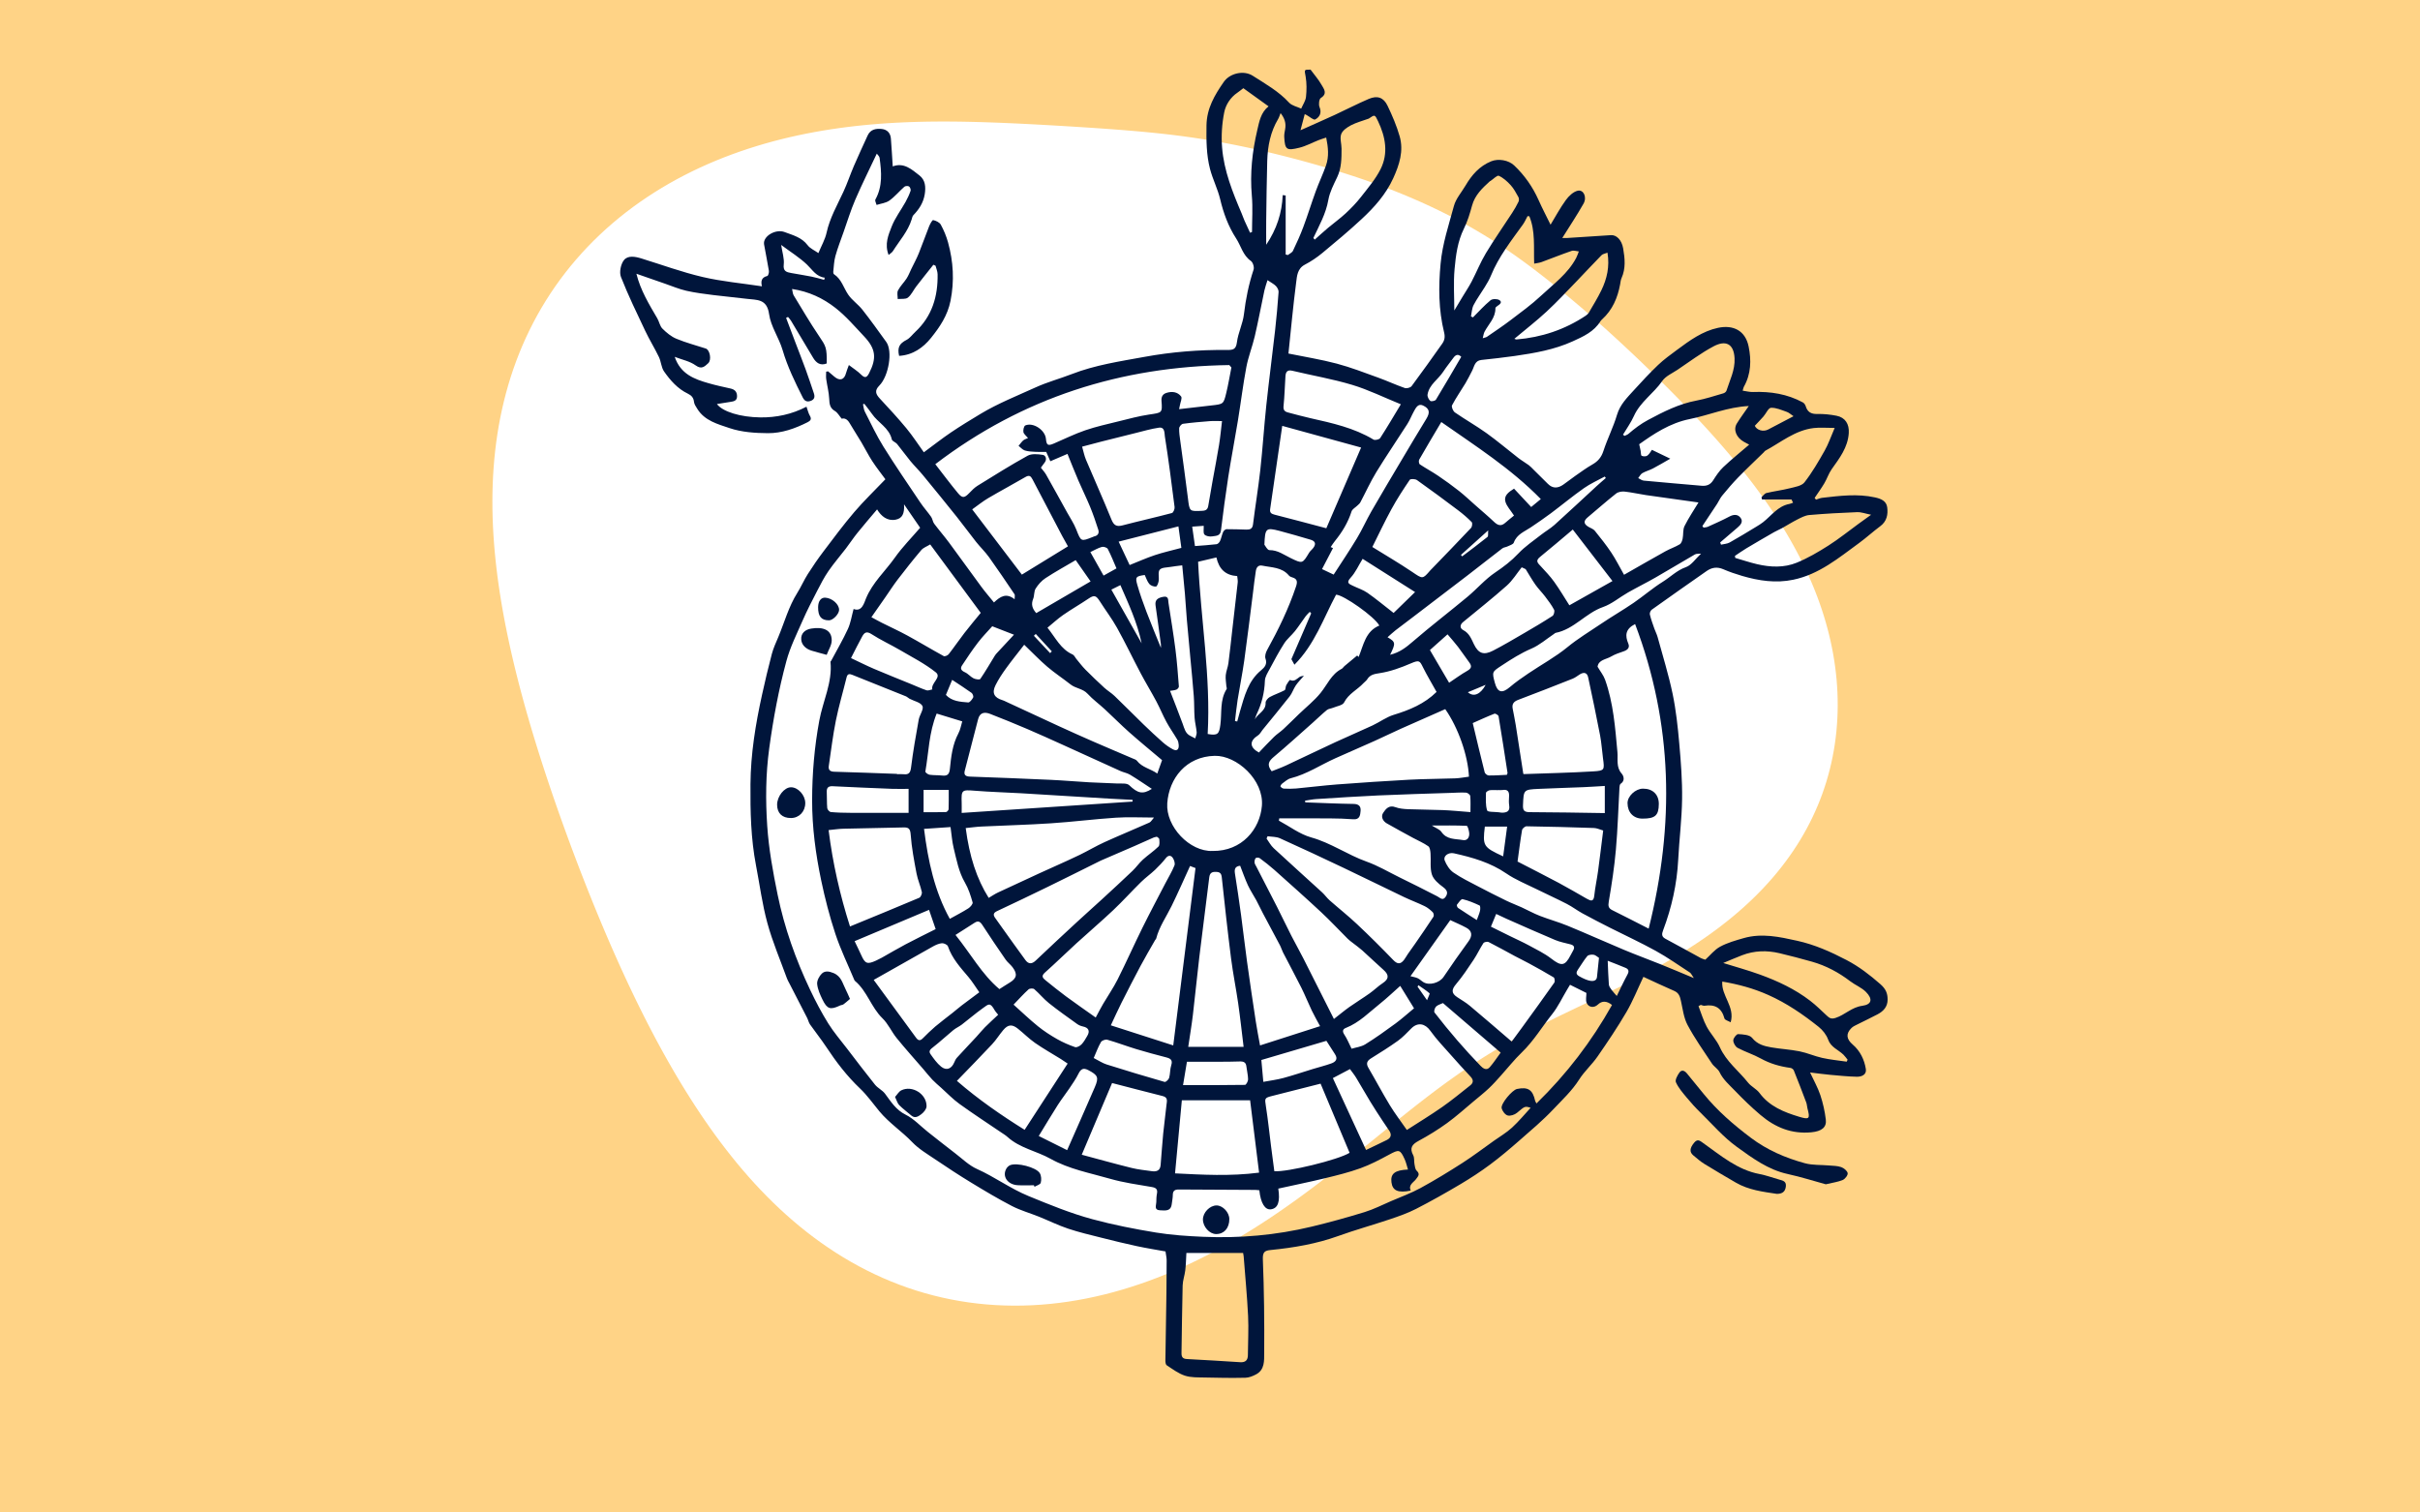 <?xml version="1.0" encoding="UTF-8"?>
<svg xmlns="http://www.w3.org/2000/svg" width="1600" height="1000" viewBox="0 0 1600 1000" fill="none">
  <rect x="0" y="0" width="1600" height="1000" fill="#808080" stroke="none"/>
  <g clip-path="url(#clip0_1606_59525)">
    <rect width="1600" height="1000" fill="#FFD386"></rect>
    <path fill-rule="evenodd" clip-rule="evenodd" d="M931.917 130.328V130.328L934.332 131.361L936.74 132.408L939.14 133.47L941.533 134.546L943.918 135.637L946.296 136.743L948.666 137.864L951.029 139L953.384 140.153L955.731 141.321L958.071 142.505L960.402 143.706L962.726 144.924L965.04 146.159L967.347 147.411L969.645 148.681L971.934 149.968L974.214 151.274L976.485 152.597L978.747 153.938L981.001 155.298L983.244 156.675L985.479 158.071L987.705 159.484L989.921 160.915L992.129 162.363L994.328 163.829L996.518 165.311L998.7 166.811L1000.87 168.326L1003.04 169.858L1005.2 171.405L1007.35 172.968L1009.5 174.545L1011.64 176.137L1013.77 177.743L1015.9 179.363L1018.02 180.996L1020.14 182.642L1022.26 184.302L1024.38 185.974L1026.49 187.658L1028.6 189.355L1030.71 191.064L1032.82 192.786L1034.93 194.519L1037.05 196.266L1039.16 198.025L1041.27 199.797L1043.38 201.582L1045.5 203.382L1047.62 205.195L1049.73 207.023L1051.85 208.865L1053.98 210.722L1056.1 212.595L1058.23 214.483L1060.36 216.387L1062.5 218.306L1064.63 220.242L1066.78 222.194L1068.93 224.163L1071.08 226.149L1073.24 228.153L1075.41 230.174L1077.59 232.213L1079.77 234.27L1081.96 236.347L1084.16 238.443L1086.37 240.559L1088.58 242.695L1090.81 244.851L1093.05 247.03L1095.29 249.23L1097.55 251.453L1099.82 253.7L1102.1 255.97L1104.39 258.266L1106.69 260.587L1109 262.934L1111.32 265.309L1113.65 267.711L1115.99 270.143L1118.34 272.604L1120.7 275.096L1123.07 277.62L1125.45 280.175L1127.83 282.764L1130.22 285.388L1132.61 288.046L1135.01 290.74L1137.41 293.471L1139.82 296.24L1142.22 299.047L1144.63 301.893L1147.03 304.78L1149.42 307.706L1151.82 310.675L1154.2 313.685L1156.58 316.738L1158.95 319.833L1161.3 322.973L1163.64 326.156L1165.96 329.384L1168.26 332.656L1170.54 335.974L1172.8 339.336L1175.03 342.744L1177.22 346.196L1179.39 349.694L1181.52 353.236L1183.6 356.823L1185.65 360.454L1187.65 364.128L1189.61 367.844L1191.51 371.602L1193.35 375.402L1195.14 379.241L1196.87 383.119L1198.54 387.035L1200.14 390.987L1201.67 394.974L1203.13 398.995L1204.52 403.047L1205.83 407.129L1207.06 411.24L1208.21 415.377L1209.28 419.539L1210.26 423.723L1211.15 427.928L1211.96 432.151L1212.67 436.39L1213.29 440.643L1213.82 444.908L1214.26 449.182L1214.59 453.464L1214.83 457.75L1214.97 462.037L1215.01 466.325L1214.95 470.61L1214.79 474.89L1214.52 479.162L1214.16 483.424L1213.69 487.672L1213.12 491.906L1212.44 496.121L1211.66 500.316L1210.78 504.487L1209.79 508.633L1208.7 512.75L1207.51 516.836L1206.21 520.889L1204.82 524.906L1203.32 528.885L1201.72 532.824L1200.02 536.721L1198.23 540.573L1196.34 544.379L1194.36 548.137L1192.28 551.845L1190.12 555.502L1187.87 559.106L1185.53 562.656L1183.11 566.151L1180.61 569.59L1178.03 572.971L1175.38 576.294L1172.66 579.558L1169.86 582.764L1167 585.909L1164.08 588.995L1161.09 592.021L1158.05 594.986L1154.95 597.893L1151.8 600.739L1148.6 603.527L1145.36 606.256L1142.07 608.928L1138.74 611.542L1135.38 614.101L1131.98 616.605L1128.55 619.054L1125.09 621.452L1121.61 623.798L1118.1 626.095L1114.57 628.343L1111.02 630.545L1107.46 632.701L1103.88 634.815L1100.3 636.888L1096.7 638.921L1093.09 640.916L1089.48 642.876L1085.87 644.803L1082.26 646.697L1078.64 648.563L1075.03 650.401L1071.41 652.214L1067.8 654.003L1064.2 655.772L1060.6 657.522L1057.01 659.256L1053.43 660.977L1049.85 662.687L1046.29 664.389L1042.73 666.087L1039.19 667.782L1035.66 669.478L1032.15 671.178L1028.64 672.884L1025.15 674.6L1021.67 676.329L1018.21 678.074L1014.76 679.837L1011.32 681.622L1007.9 683.43L1004.48 685.266L1001.08 687.131L997.687 689.029L994.302 690.96L990.926 692.929L987.556 694.936L984.191 696.984L980.83 699.075L977.47 701.21L974.11 703.392L970.748 705.62L967.382 707.897L964.01 710.224L960.63 712.6L957.238 715.028L953.834 717.506L950.415 720.036L946.977 722.617L943.52 725.249L940.039 727.932L936.533 730.665L932.999 733.447L929.435 736.276L925.837 739.153L922.204 742.074L918.533 745.039L914.821 748.046L911.067 751.092L907.267 754.176L903.42 757.294L899.522 760.445L895.573 763.625L891.57 766.831L887.511 770.06L883.393 773.308L879.216 776.571L874.978 779.846L870.677 783.128L866.312 786.413L861.881 789.695L857.384 792.971L852.82 796.236L848.188 799.484L843.487 802.71L838.718 805.909L833.88 809.076L828.973 812.205L823.997 815.291L818.954 818.328L813.843 821.311L808.666 824.234L803.423 827.092L798.117 829.878L792.749 832.588L787.319 835.216L781.831 837.756L776.287 840.204L770.688 842.554L765.038 844.801L759.338 846.939L753.593 848.965L747.804 850.874L741.976 852.66L736.111 854.321L730.213 855.851L724.285 857.246L718.332 858.504L712.357 859.62L706.364 860.592L700.357 861.417L694.34 862.092L688.318 862.614L682.294 862.981L676.273 863.192L670.259 863.245L664.257 863.139L658.269 862.873L652.302 862.446L646.358 861.857L640.442 861.108L634.558 860.197L628.71 859.125L622.902 857.893L617.138 856.503L611.421 854.955L605.755 853.252L600.143 851.394L594.588 849.385L589.094 847.227L583.663 844.922L578.298 842.473L573.002 839.884L567.777 837.157L562.624 834.296L557.547 831.304L552.547 828.186L547.625 824.946L542.782 821.587L538.02 818.113L533.34 814.529L528.742 810.839L524.227 807.048L519.795 803.16L515.446 799.179L511.18 795.11L506.997 790.957L502.896 786.726L498.876 782.419L494.938 778.043L491.078 773.601L487.297 769.097L483.593 764.536L479.965 759.921L476.411 755.258L472.929 750.548L469.518 745.797L466.176 741.008L462.901 736.184L459.691 731.329L456.544 726.445L453.459 721.536L450.432 716.603L447.463 711.65L444.55 706.679L441.691 701.692L438.883 696.691L436.126 691.677L433.419 686.652L430.759 681.617L428.144 676.574L425.575 671.523L423.049 666.466L420.564 661.404L418.119 656.338L415.713 651.268L413.345 646.195L411.012 641.121L408.714 636.044L406.449 630.967L404.217 625.889L402.015 620.81L399.842 615.732L397.699 610.653L395.582 605.573L393.493 600.494L391.429 595.415L389.389 590.335L387.374 585.255L385.382 580.174L383.412 575.092L381.465 570.009L379.539 564.923L377.635 559.835L375.752 554.744L373.889 549.65L372.047 544.552L370.226 539.449L368.426 534.34L366.646 529.226L364.888 524.105L363.152 518.977L361.437 513.841L359.745 508.696L358.077 503.542L356.432 498.378L354.812 493.203L353.218 488.017L351.651 482.82L350.111 477.609L348.601 472.386L347.12 467.15L345.672 461.899L344.256 456.634L342.876 451.354L341.531 446.059L340.224 440.748L338.957 435.422L337.732 430.08L336.549 424.722L335.412 419.348L334.323 413.958L333.284 408.552L332.297 403.13L331.366 397.693L330.492 392.241L329.679 386.775L328.93 381.294L328.247 375.801L327.634 370.295L327.093 364.777L326.628 359.249L326.241 353.712L325.937 348.167L325.717 342.616L325.585 337.06L325.544 331.5L325.597 325.94L325.747 320.38L325.996 314.823L326.348 309.271L326.805 303.726L327.37 298.191L328.044 292.668L328.832 287.16L329.733 281.67L330.752 276.2L331.889 270.754L333.146 265.333L334.526 259.943L336.029 254.584L337.656 249.261L339.41 243.978L341.289 238.736L343.296 233.539L345.431 228.391L347.694 223.295L350.085 218.254L352.604 213.272L355.25 208.351L358.024 203.495L360.923 198.707L363.948 193.991L367.097 189.348L370.368 184.783L373.76 180.298L377.271 175.896L380.899 171.58L384.641 167.352L388.496 163.214L392.46 159.17L396.531 155.221L400.705 151.37L404.98 147.617L409.353 143.966L413.819 140.418L418.375 136.974L423.017 133.636L427.742 130.405L432.546 127.281L437.424 124.266L442.373 121.36L447.388 118.564L452.465 115.877L457.599 113.301L462.786 110.834L468.022 108.477L473.302 106.228L478.621 104.088L483.975 102.056L489.36 100.13L494.771 98.309L500.204 96.591L505.654 94.976L511.116 93.461L516.587 92.045L522.062 90.725L527.536 89.5L533.007 88.367L538.47 87.323L543.92 86.365L549.355 85.492L554.769 84.7L560.161 83.987L565.527 83.348L570.862 82.782L576.165 82.285L581.432 81.853L586.66 81.483L591.847 81.172L596.991 80.917L602.088 80.714L607.137 80.559L612.136 80.449L617.083 80.38L621.976 80.35L626.814 80.354L631.597 80.389L636.322 80.453L640.989 80.541L645.599 80.652L650.15 80.782L654.642 80.929L659.077 81.091L663.454 81.266L667.774 81.452L672.038 81.647L676.246 81.85L680.4 82.059L684.5 82.274L688.548 82.493L692.545 82.716L696.493 82.941L700.392 83.169L704.245 83.4L708.052 83.632L711.815 83.867L715.536 84.104L719.216 84.344L722.857 84.586L726.46 84.831L730.026 85.081L733.557 85.335L737.055 85.594L740.52 85.859L743.955 86.13L747.359 86.41L750.735 86.697L754.082 86.994L757.404 87.302L760.699 87.62L763.97 87.95L767.217 88.293L770.44 88.648L773.641 89.018L776.819 89.403L779.977 89.802L783.113 90.217L786.228 90.648L789.323 91.094L792.399 91.557L795.454 92.035L798.491 92.528L801.508 93.037L804.505 93.56L807.485 94.097L810.445 94.647L813.388 95.21L816.312 95.786L819.218 96.373L822.107 96.972L824.979 97.581L827.834 98.201L830.673 98.831L833.495 99.471L836.301 100.119L839.092 100.777L841.868 101.443L844.629 102.118L847.375 102.801L850.107 103.491L852.826 104.19L855.531 104.896L858.224 105.61L860.904 106.331L863.571 107.059L866.227 107.796L868.871 108.54L871.504 109.291L874.126 110.051L876.737 110.819L879.338 111.595L881.929 112.379L884.511 113.172L887.082 113.974L889.645 114.786L892.198 115.607L894.743 116.438L897.278 117.28L899.805 118.132L902.324 118.995L904.834 119.87L907.336 120.756L909.83 121.654L912.315 122.565L914.793 123.488L917.263 124.424L919.725 125.374L922.179 126.337L924.625 127.314L927.063 128.304L929.494 129.309L931.917 130.328" fill="white"></path>
    <g clip-path="url(#clip1_1606_59525)">
      <path d="M851.793 233.731C862.648 235.95 873.341 237.645 883.764 240.403C893.084 242.878 902.147 246.403 911.238 249.685C917.136 251.811 922.846 254.475 928.772 256.533C930.024 256.963 932.529 256.318 933.297 255.295C940.179 246.067 946.832 236.663 953.498 227.273C955.101 225.013 955.531 222.807 954.777 219.753C951.101 204.794 951.02 189.647 952.461 174.297C953.686 161.127 957.875 148.764 961.255 136.2C962.548 131.37 966.292 127.186 968.931 122.707C973.039 115.711 978.13 109.819 985.914 106.644C990.668 104.707 997.374 105.837 1001.1 109.375C1008 115.927 1013.32 123.527 1017.2 132.204C1019.73 137.854 1022.61 143.356 1025.16 148.562C1028.39 143.262 1031.47 137.491 1035.28 132.258C1037.21 129.608 1040.21 126.729 1043.19 126.083C1047.01 125.263 1049.37 130.375 1046.96 134.639C1042.62 142.294 1037.74 149.625 1032.91 157.347C1033.82 157.347 1035 157.414 1036.17 157.347C1045.8 156.742 1055.42 156.15 1065.05 155.477C1068.68 155.221 1072.17 158.504 1073.17 164.248C1074.3 170.826 1074.97 177.485 1072.08 183.916C1071.51 185.18 1071.4 186.66 1071.15 188.046C1069.49 196.924 1066.11 204.902 1059.28 211.117C1058.87 211.494 1058.43 211.911 1058.14 212.395C1053.86 219.323 1046.91 222.444 1039.85 225.659C1027.61 231.228 1014.57 233.462 1001.44 235.358C994.115 236.421 986.749 237.188 979.395 237.995C974.965 238.479 974.763 242.381 973.241 245.246C971.8 247.963 970.494 250.748 968.904 253.371C965.969 258.255 962.669 262.923 960.03 267.954C959.491 268.976 960.703 271.855 961.928 272.689C968.783 277.425 976.083 281.541 982.857 286.397C990.075 291.577 996.849 297.361 1003.87 302.81C1006.07 304.518 1008.51 305.904 1010.76 307.545C1011.89 308.379 1012.85 309.469 1013.86 310.464C1017.05 313.612 1020.26 316.76 1023.42 319.935C1026.63 323.15 1030.05 322.84 1033.49 320.486C1036.19 318.643 1038.72 316.558 1041.4 314.702C1045.14 312.105 1048.82 309.374 1052.77 307.128C1056.43 305.043 1058.72 302.433 1060.08 298.263C1062.72 290.124 1066.68 282.415 1069.11 274.223C1071.13 267.443 1075.79 262.909 1080.2 258.039C1085.41 252.309 1090.69 246.618 1096.29 241.278C1100.17 237.592 1104.57 234.444 1108.88 231.242C1117.18 225.067 1125.68 218.906 1135.94 216.74C1146.09 214.601 1153.98 218.691 1156.11 229.063C1157.97 238.157 1157.74 247.264 1152.97 255.712C1152.64 256.304 1152.56 257.03 1152.18 258.295C1154.63 258.631 1156.84 259.264 1159.02 259.183C1170.59 258.739 1181.67 260.488 1191.96 266.057C1192.81 266.515 1193.57 267.604 1193.85 268.546C1195.02 272.42 1197.4 273.806 1201.5 273.712C1205.73 273.604 1210.04 274.061 1214.2 274.869C1220.04 275.999 1222.71 280.411 1222.33 286.317C1221.73 295.841 1216.23 302.89 1211.03 310.222C1209.03 313.06 1207.95 316.545 1206.16 319.558C1204.19 322.881 1201.9 326.002 1199.76 329.217C1200.07 329.594 1200.37 329.97 1200.68 330.347C1202.04 329.93 1203.37 329.298 1204.76 329.136C1216.38 327.804 1228.01 326.298 1239.68 328.867C1243.47 329.701 1247.18 331.141 1247.74 335.392C1248.36 340.127 1247.53 344.661 1243.14 347.916C1238.36 351.454 1233.95 355.517 1229.15 359.028C1215.64 368.875 1202.7 379.745 1185.63 383.296C1174.09 385.704 1162.91 384.009 1151.86 380.781C1147.61 379.543 1143.4 378.104 1139.35 376.355C1135.35 374.633 1131.79 375.144 1128.4 377.512C1116.25 385.987 1104.12 394.502 1092.06 403.112C1091.25 403.69 1090.58 405.345 1090.81 406.273C1091.56 409.448 1092.72 412.542 1093.8 415.65C1094.45 417.506 1095.4 419.268 1095.93 421.165C1099.33 433.649 1103.21 446.026 1105.85 458.671C1108.1 469.473 1109.29 480.531 1110.26 491.549C1111.35 503.764 1112.29 516.06 1112.13 528.301C1111.95 541.673 1110.24 555.018 1109.56 568.404C1108.72 584.493 1105.27 599.99 1099.6 615.017C1098.69 617.425 1098.38 619.227 1101.11 620.68C1108.98 624.864 1116.76 629.236 1124.6 633.487C1125.47 633.958 1126.48 634.16 1127.49 634.51C1130.71 631.59 1133.54 627.918 1137.29 625.9C1142.08 623.304 1147.52 621.783 1152.81 620.263C1164.79 616.819 1176.45 619.389 1188.25 622.012C1199.83 624.582 1210.33 629.25 1220.78 634.711C1229.11 639.056 1236.19 644.545 1243.19 650.666C1246.81 653.841 1248.01 656.72 1248.01 660.89C1248.01 665.625 1245.25 668.571 1241.39 670.616C1237.01 672.944 1232.51 675.029 1228.08 677.275C1226.71 677.975 1225.2 678.607 1224.14 679.656C1220.26 683.463 1220.74 687.015 1224.93 690.607C1229.86 694.844 1232.62 700.575 1233.62 706.817C1234.21 710.584 1230.78 711.969 1227.64 711.902C1221.81 711.768 1215.97 711.176 1210.16 710.651C1206.06 710.274 1202 709.709 1196.74 709.077C1199.32 714.62 1201.91 719.18 1203.53 724.05C1205.27 729.269 1206.49 734.758 1207.15 740.22C1207.76 745.238 1204.58 747.982 1197.5 748.641C1184.68 749.838 1173.9 745.601 1163.95 737.166C1157.94 732.081 1152.46 726.754 1147.04 721.117C1143.29 717.216 1139.28 713.866 1136.87 708.835C1135.82 706.656 1133.23 705.257 1131.86 703.171C1126.31 694.79 1120.46 686.531 1115.74 677.692C1113.21 672.957 1112.57 667.172 1111.37 661.805C1110.73 658.899 1110.03 656.478 1106.92 655.146C1100.02 652.173 1093.25 648.931 1086.55 645.85C1082.74 653.854 1079.59 661.832 1075.31 669.15C1069.4 679.253 1062.83 689.006 1056.15 698.638C1052.48 703.925 1047.5 708.324 1044.08 713.732C1039.35 721.184 1032.95 727.104 1027.04 733.372C1020.04 740.785 1012.17 747.39 1004.48 754.13C998.236 759.592 991.893 764.973 985.24 769.923C978.978 774.578 972.419 778.882 965.713 782.864C956.043 788.595 946.253 794.138 936.26 799.263C930.698 802.115 924.691 804.2 918.739 806.205C907.453 809.998 895.952 813.173 884.761 817.209C870.311 822.415 855.376 824.931 840.211 826.451C836.387 826.827 834.757 827.594 834.946 832.518C835.767 853.194 835.983 873.911 835.835 894.615C835.794 899.539 836.225 905.592 830.542 908.646C828.36 909.816 825.801 910.866 823.391 910.919C814.395 911.121 805.399 910.973 796.402 910.758C792.039 910.65 787.447 910.852 783.406 909.534C779.11 908.135 775.272 905.202 771.394 902.686C770.693 902.243 770.491 900.628 770.505 899.552C770.693 884.7 770.976 869.849 771.192 854.997C771.299 847.746 771.353 840.495 771.34 833.244C771.34 831.617 770.936 829.989 770.586 827.406C764.929 826.37 758.25 825.321 751.651 823.908C743.867 822.24 736.136 820.343 728.42 818.393C720.972 816.509 713.471 814.774 706.199 812.339C699.627 810.146 693.378 807.039 686.941 804.442C681.001 802.048 674.739 800.312 669.083 797.393C659.871 792.631 650.943 787.277 642.068 781.882C634.014 776.986 626.122 771.806 618.311 766.52C613.073 762.982 607.457 759.672 603.161 755.179C596.252 747.968 587.848 742.507 581.371 734.704C577.209 729.686 573.331 724.157 568.698 719.758C559.917 711.431 552.793 702.055 546.194 692.073C542.841 687.015 539.016 682.266 535.528 677.289C534.653 676.038 534.37 674.396 533.656 673.011C529.724 665.302 525.737 657.621 521.778 649.926C521.253 648.904 520.66 647.908 520.283 646.846C515.879 634.684 510.748 622.712 507.355 610.281C503.947 597.824 502.291 584.896 499.84 572.184C496.419 554.426 496.042 536.454 496.177 518.454C496.338 498.423 499.544 478.783 503.84 459.29C505.833 450.263 507.947 441.25 510.317 432.317C511.328 428.497 513.038 424.851 514.573 421.192C518.667 411.412 521.428 401.054 527.165 391.946C529.683 387.937 531.555 383.525 534.101 379.53C537.36 374.391 540.834 369.359 544.511 364.503C551.137 355.732 557.709 346.894 564.833 338.54C571.136 331.154 578.179 324.414 585.384 316.868C582.946 313.531 579.62 309.361 576.711 304.908C574.098 300.913 571.998 296.594 569.546 292.491C567.001 288.214 564.254 284.057 561.749 279.765C560.348 277.344 558.571 276.254 556.51 276.846C554.867 274.922 553.763 272.77 551.999 271.748C548.605 269.784 548.403 266.999 548.228 263.582C548.012 259.25 546.868 254.986 546.262 250.667C546.033 249.053 546.221 247.372 546.221 245.73C546.639 245.663 547.07 245.596 547.487 245.515C548.834 246.659 550.181 247.789 551.514 248.932C555.163 252.107 558.194 251.219 559.352 246.685C559.729 245.219 560.348 243.834 561.237 241.345C564.321 243.712 567.082 245.421 569.304 247.654C571.863 250.223 573.129 249.658 574.637 246.699C579.701 236.784 579.081 230.65 571.365 222.471C565.237 215.973 559.352 209.059 552.362 203.583C544.241 197.22 534.828 192.714 523.677 191.059C524.081 192.727 524.108 194.207 524.754 195.297C530.236 204.296 535.569 213.404 541.467 222.121C546.033 228.861 546.76 229.749 546.598 240.309C542.356 241.95 539.649 239.973 537.562 236.475C532.714 228.336 527.879 220.197 523.004 212.085C522.451 211.171 521.684 210.39 521.01 209.556C520.58 209.758 520.162 209.96 519.731 210.162C521.738 215.462 523.731 220.776 525.751 226.076C528.054 232.13 530.438 238.143 532.66 244.237C534.559 249.443 536.296 254.703 538.073 259.95C538.855 262.264 538.626 264.147 535.905 265.089C533.373 265.963 531.879 265.035 530.72 262.761C525.603 252.605 520.647 242.448 517.415 231.43C515.031 223.318 509.604 215.839 508.486 207.66C507.072 197.382 500.271 198.404 493.766 197.57C486.427 196.628 479.047 196.037 471.72 195.095C465.714 194.328 459.667 193.588 453.768 192.243C448.974 191.153 444.382 189.189 439.709 187.575C433.433 185.409 427.171 183.216 420.76 180.983C423.467 191.893 429.096 201.135 434.564 210.471C435.844 212.664 436.261 215.556 437.958 217.265C440.638 219.942 443.776 222.552 447.223 223.978C453.499 226.587 460.138 228.323 466.63 230.435C469.364 231.323 470.616 238.022 468.219 240.174C465.943 242.206 463.977 244.493 459.963 241.6C456.152 238.843 451.048 237.861 446.092 235.937C449.971 247.372 459.021 250.654 468.394 253.345C473.188 254.73 478.09 255.779 482.965 256.869C485.699 257.488 487.235 258.9 487.302 261.833C487.369 265.062 485.12 265.371 482.763 265.734C479.841 266.178 476.919 266.663 473.996 267.133C477.74 272.205 489.524 275.81 502.708 275.972C513.159 276.093 523.421 273.994 533.212 268.896C534.047 271.21 534.464 273.2 535.434 274.842C536.794 277.142 535.824 278.218 533.885 279.187C525.63 283.344 516.876 286.465 507.705 286.397C499.234 286.344 490.346 285.752 482.427 283.075C474.697 280.451 465.876 278.232 461 270.268C460.125 268.828 459.007 267.295 458.846 265.721C458.549 262.936 457.176 261.443 454.792 260.286C448.045 257.03 443.197 251.542 439.049 245.596C437.177 242.919 437.109 239.071 435.642 236.031C432.827 230.193 429.393 224.664 426.618 218.812C421.03 207.014 415.306 195.243 410.539 183.095C409.34 180.028 410.404 174.714 412.491 172.037C415.104 168.674 420.046 169.629 424.154 170.907C437.594 175.064 450.886 179.934 464.556 183.136C477.228 186.095 490.319 187.265 503.759 189.297C502.843 185.611 503.705 183.351 507.287 182.476C507.907 182.328 508.54 180.176 508.365 179.086C507.435 173.234 506.17 167.423 505.173 161.585C504.257 156.257 512.728 151.159 518.761 153.432C524.296 155.517 530.074 156.943 533.979 162.136C535.596 164.289 538.491 165.499 541.09 167.329C543.043 162.593 545.494 158.396 546.491 153.89C548.618 144.123 553.547 135.635 557.655 126.742C560.214 121.2 562.139 115.362 564.55 109.752C567.473 102.958 570.597 96.259 573.667 89.546C575.539 85.443 579.283 84.891 583.068 85.295C586.569 85.672 588.737 87.986 589.02 91.604C589.491 97.577 589.828 103.564 590.246 110.021C597.612 107.236 602.77 111.998 607.888 115.98C611.82 119.034 612.184 123.621 611.389 128.491C610.473 134.074 607.659 138.365 603.861 142.294C603.228 142.953 603.053 144.096 602.757 145.038C600.279 153.015 594.676 159.163 590.34 166.037C589.761 166.952 588.697 167.544 587.512 168.58C584.711 161.383 587.35 155.369 589.545 149.76C591.794 144.029 595.673 138.957 598.703 133.522C600.009 131.168 601.168 128.693 602.043 126.15C602.312 125.357 601.706 123.716 601.006 123.272C600.279 122.814 598.568 122.908 597.909 123.487C594.542 126.446 591.646 130.025 588.037 132.594C585.707 134.262 582.421 134.572 579.566 135.5C579.27 134.289 578.327 132.729 578.772 131.922C583.66 123.097 582.812 113.734 581.546 104.344C581.411 103.321 580.28 102.42 579.701 101.573C574.758 112.079 569.829 121.926 565.479 132.016C562.476 138.984 560.254 146.276 557.722 153.446C555.864 158.719 553.817 163.952 552.322 169.333C551.393 172.696 551.298 176.288 550.908 179.786C550.854 180.284 551.056 181.091 551.42 181.319C556.443 184.602 557.736 190.373 560.874 194.907C563.419 198.579 567.392 201.229 570.179 204.767C575.634 211.695 580.765 218.892 585.936 226.049C590.38 232.184 587.539 248.73 581.384 254.918C578.044 258.268 579 260.609 581.748 263.555C587.714 269.958 593.666 276.402 599.242 283.142C603.417 288.2 606.999 293.756 610.81 299.043C617.382 294.2 622.904 289.855 628.708 285.927C635.038 281.649 641.596 277.68 648.141 273.725C659.817 266.689 672.504 261.685 684.853 256.062C692.503 252.591 700.718 250.385 708.582 247.345C724.097 241.318 740.406 238.923 756.674 235.95C774.747 232.641 792.874 231.202 811.163 231.39C815.176 231.43 817.182 231.134 817.802 226.278C818.596 220.009 821.694 214.036 822.435 207.767C823.633 197.678 825.613 187.884 828.818 178.252C829.357 176.651 828.374 173.45 827.027 172.521C821.707 168.822 820.509 162.593 817.304 157.683C812.173 149.814 808.927 141.016 806.732 131.76C805.102 124.913 801.762 118.483 799.998 111.649C797.574 102.272 797.547 92.654 797.682 82.914C797.843 71.573 803.109 62.816 809.115 54.152C813.115 48.381 822.327 46.269 828.266 50.09C836.629 55.457 845.369 60.327 852.265 67.834C854.163 69.905 857.625 70.551 860.291 71.816C861.409 69.206 863.187 66.717 863.469 64.067C863.941 59.654 863.981 55.04 863.24 50.682C862.432 45.987 861.974 46.014 866.486 46.04C869.112 49.605 871.792 52.619 873.731 56.063C875.24 58.726 877.933 61.82 873.273 64.78C872.115 65.52 871.711 69.071 872.398 70.726C874.041 74.654 872.465 77.425 869.557 78.986C868.506 79.551 865.826 77.129 863.9 76.08C863.658 75.945 863.402 75.838 862.634 75.461C861.813 78.596 861.018 81.623 859.833 86.116C868.142 82.403 875.388 79.241 882.566 75.932C890.054 72.475 897.366 68.654 904.935 65.412C910.632 62.977 914.753 64.39 917.392 69.919C920.517 76.443 923.412 83.196 925.392 90.124C928.166 99.81 925.19 108.985 921.136 117.864C916.274 128.505 908.665 137.034 900.262 144.836C891.872 152.625 883.091 159.984 874.27 167.275C870.715 170.221 866.796 172.844 862.715 174.983C857.705 177.607 857.517 182.517 856.965 186.768C854.958 202.225 853.544 217.749 851.861 233.758L851.793 233.731ZM832.589 786.967C831.552 786.873 830.717 786.725 829.882 786.725C813.061 786.631 796.227 786.591 779.407 786.456C776.781 786.429 775.42 787.25 775.407 790.075C775.407 792.053 774.949 794.03 774.72 796.008C774.154 801.079 770.37 800.339 767.003 800.205C762.842 800.043 764.445 797.017 764.498 794.837C764.539 792.981 764.552 791.097 764.916 789.295C765.509 786.349 764.431 785.299 761.482 784.802C752.243 783.214 742.87 781.936 733.901 779.353C720.622 775.519 706.926 773.044 694.55 766.143C685.311 760.991 674.335 759.148 666.161 751.749C664.908 750.605 663.413 749.717 661.999 748.762C652.761 742.48 643.387 736.399 634.337 729.861C629.988 726.727 626.23 722.772 622.23 719.18C620.251 717.404 618.19 715.696 616.359 713.772C614.298 711.606 612.48 709.225 610.527 706.952C604.615 700.091 598.541 693.365 592.845 686.342C589.465 682.172 587.242 676.939 583.445 673.253C575.943 665.975 573.317 655.267 565.25 648.527C564.941 648.272 564.793 647.801 564.617 647.411C560.456 637.442 555.702 627.689 552.322 617.465C548.497 605.896 545.44 594.017 542.935 582.098C539.286 564.664 536.915 547.054 536.942 529.122C536.969 511.378 538.451 493.876 541.683 476.415C544.08 463.447 550.436 451.218 549.09 437.55C549.063 437.335 549.413 437.093 549.548 436.851C553.265 429.869 557.291 423.035 560.591 415.851C562.449 411.816 563.096 407.215 564.362 402.641C569.816 404.74 571.284 398.78 572.536 395.726C576.873 385.153 585.29 377.687 591.646 368.687C596.589 361.678 602.716 355.517 608.359 348.938C604.871 343.853 601.599 339.091 597.706 333.428C598.097 339.589 596.589 342.764 592.118 343.598C586.583 344.62 582.637 341.311 579.889 336.804C575.445 342.091 571.055 347.149 566.853 352.369C564.186 355.678 561.857 359.257 559.271 362.633C555.446 367.637 551.298 372.4 547.73 377.579C544.874 381.722 542.558 386.256 540.242 390.736C536.915 397.179 533.575 403.637 530.666 410.282C526.801 419.094 522.425 427.838 519.933 437.066C514.816 455.994 511.247 475.231 508.58 494.751C506.237 511.957 506.116 529.055 507.26 546.099C508.284 561.341 511.045 576.542 514.129 591.542C518.613 613.376 526.074 634.348 535.649 654.5C539.245 662.06 543.164 669.527 547.581 676.63C551.231 682.495 555.823 687.795 560.039 693.311C566.153 701.288 572.213 709.319 578.516 717.149C580.361 719.436 583.391 720.781 585.142 723.122C589.074 728.382 592.32 733.803 598.77 736.991C604.198 739.682 608.548 744.498 613.409 748.345C619.416 753.08 625.395 757.843 631.469 762.484C636.209 766.103 640.64 770.528 645.96 772.896C657.663 778.129 667.925 785.811 679.938 790.748C693.876 796.478 707.774 802.182 722.252 806.097C736.056 809.837 750.169 812.581 764.283 814.908C774.532 816.59 784.996 817.263 795.392 817.72C819.62 818.769 843.619 816.684 867.213 811.007C878.97 808.182 890.646 804.954 902.188 801.402C908.194 799.559 913.864 796.653 919.668 794.151C926.213 791.326 932.974 788.878 939.209 785.474C948.65 780.322 957.861 774.685 966.925 768.874C974.022 764.313 980.756 759.174 987.651 754.291C991.691 751.426 996.041 748.87 999.664 745.56C1004.13 741.471 1008.01 736.736 1012 732.417C1008.04 731.22 1008.19 731.395 1002.99 735.74C1001.43 737.045 998.586 738 996.782 737.502C995.098 737.032 993.28 734.583 992.836 732.7C992.135 729.713 999.852 720.633 1002.98 719.987C1010.29 718.467 1013.36 720.498 1014.98 727.843C1015.06 728.22 1015.33 728.556 1015.85 729.565C1035.86 710.073 1052.37 688.441 1065.79 664.455C1062.28 661.657 1059.15 661.576 1056.4 664.213C1053.94 666.567 1050.27 666.177 1048.99 662.975C1048.27 661.173 1048.86 658.845 1048.86 656.491C1045.53 654.836 1041.87 653.007 1038.03 651.097C1037.3 652.307 1036.71 653.262 1036.15 654.218C1032.87 659.679 1030.15 665.585 1026.22 670.522C1019.5 678.93 1013.98 688.279 1006.13 695.84C1001.17 700.602 996.903 706.077 992.284 711.189C989.725 714.028 987.193 716.907 984.419 719.516C981.214 722.516 977.779 725.261 974.399 728.072C968.554 732.942 962.898 738.081 956.757 742.534C950.778 746.865 944.434 750.78 937.93 754.291C933.553 756.645 931.816 759.027 934.347 763.802C935.223 765.443 934.819 767.73 935.196 769.694C935.479 771.174 935.64 773.044 936.597 773.972C939.034 776.3 937.755 777.551 936.179 779.649C934.549 781.815 930.954 783.389 932.731 787.169C924.341 788.878 920.665 787.263 919.964 781.64C919.264 776.031 922.227 773.609 930.9 773.259C930.146 770.865 929.661 768.551 928.705 766.439C925.675 759.834 924.961 759.874 918.362 763.439C912.234 766.748 905.985 770.044 899.454 772.398C891.831 775.156 883.886 777.107 875.98 779.017C865.759 781.492 855.443 783.591 845.154 785.864C846.46 794.514 844.979 798.833 840.346 799.546C836.427 800.151 833.478 795.51 832.629 787.008L832.589 786.967ZM814.166 242.986C813.694 242.448 813.223 241.91 812.765 241.372C741.281 242.327 676.301 262.721 618.379 306.899C623.752 313.8 628.398 320.069 633.381 326.056C636.304 329.567 637.677 329.284 640.95 325.867C642.593 324.145 644.33 322.383 646.323 321.145C657.272 314.379 668.181 307.518 679.439 301.303C682.106 299.837 686.159 300.24 689.418 300.738C691.304 301.034 692.354 303.401 690.833 305.608C689.971 306.859 689.041 308.056 688.18 309.213C689.459 310.895 690.752 312.24 691.641 313.814C696.314 322.087 700.893 330.428 705.498 338.741C707.559 342.481 709.996 346.073 711.559 350.028C714.75 358.113 714.548 358.194 722.615 354.979C722.885 354.871 723.127 354.71 723.41 354.656C725.915 354.158 726.844 352.45 726.144 350.257C724.501 345.118 722.75 340.006 720.703 335.015C718.333 329.23 715.518 323.634 713.054 317.89C710.508 311.957 708.151 305.944 705.768 300.092C701.337 302.002 697.93 303.469 694.442 304.962C693.351 302.487 692.516 300.563 691.721 298.774C689.338 298.774 687.048 298.881 684.786 298.747C682.375 298.599 679.884 298.545 677.608 297.846C676.046 297.361 674.82 295.841 673.433 294.778C674.443 293.581 675.332 292.249 676.476 291.213C677.258 290.514 678.416 290.218 679.695 289.613C678.443 288.092 676.894 287.003 676.638 285.658C676.382 284.272 676.961 281.689 677.891 281.285C683.089 279.025 690.981 284.312 691.519 290.083C691.923 294.402 692.826 294.94 696.799 293.231C703.707 290.272 710.468 286.909 717.552 284.487C724.784 282.012 732.312 280.371 739.746 278.528C746.372 276.886 752.997 275.084 759.731 274.088C768.31 272.824 768.566 273.12 767.933 265.021C767.704 262.062 768.97 260.501 771.151 259.788C774.734 258.618 778.545 258.995 780.902 262.129C781.71 263.205 780.471 265.815 780.147 267.712C780.04 268.371 779.878 269.03 779.555 270.523C787.029 269.662 794.046 268.842 801.062 268.048C808.792 267.174 808.94 267.228 810.705 260.004C812.078 254.394 813.008 248.663 814.139 242.999L814.166 242.986ZM1090.03 613.967C1107.29 545.131 1106 478.433 1081.06 412.609C1074.53 415.892 1074.34 420.264 1076.58 425.551C1077.68 428.161 1076.1 429.735 1073.56 430.609C1070.73 431.591 1067.81 432.533 1065.25 434.039C1061.9 436.03 1056.9 436.151 1056.24 440.806C1058.07 443.927 1060.19 446.51 1061.24 449.483C1066.73 464.94 1067.9 481.137 1069.38 497.334C1069.81 501.988 1068.36 507.208 1072.23 511.54C1073.49 512.966 1074.57 516.221 1071.5 518.212C1070.96 518.562 1070.77 519.719 1070.73 520.526C1069.95 534.315 1069.57 548.131 1068.35 561.879C1067.34 573.314 1065.59 584.708 1063.66 596.035C1063.15 599.008 1063.39 600.488 1066.04 601.806C1073.65 605.56 1081.18 609.474 1090.02 613.967H1090.03ZM1124.49 664.401C1123.99 664.67 1123.48 664.953 1122.98 665.222C1124.73 669.742 1126.09 674.464 1128.36 678.715C1130.9 683.49 1134.93 687.54 1137.12 692.436C1141.38 701.907 1149.57 708.028 1155.76 715.817C1157.85 718.427 1161.32 719.96 1163.3 722.624C1169.89 731.529 1179.49 735.323 1189.43 738.336C1196.39 740.435 1196.84 739.668 1194.99 732.713C1194.67 731.476 1194.67 730.144 1194.23 728.96C1191.55 721.844 1188.82 714.741 1185.97 707.678C1185.67 706.938 1184.57 706.158 1183.75 706.05C1176.85 705.122 1170.33 703.266 1164.17 699.849C1159.26 697.131 1153.8 695.45 1148.85 692.813C1147.36 692.019 1145.96 689.557 1145.97 687.862C1145.97 686.396 1148.1 683.665 1149.18 683.719C1152.37 683.88 1156.76 684.136 1158.4 686.181C1161.86 690.486 1166.28 691.629 1170.98 692.463C1177.2 693.566 1183.57 693.849 1189.77 695.1C1194.87 696.122 1199.75 698.342 1204.84 699.459C1210.13 700.629 1215.58 701.14 1220.96 701.934C1221.16 701.503 1221.35 701.073 1221.55 700.642C1220.63 699.526 1219.83 698.315 1218.8 697.32C1215.41 694.024 1210.53 692.504 1208.66 687.284C1207.53 684.136 1205.08 681.042 1202.41 678.916C1192.08 670.683 1181.35 663.285 1169.05 657.809C1159.16 653.397 1149.15 650.76 1138.7 648.971C1137.92 658.442 1147.22 665.464 1144.25 675.89C1142.73 675.002 1140.44 674.45 1140.14 673.374C1138.27 666.392 1133.89 663.863 1126.97 664.953C1126.2 665.074 1125.33 664.603 1124.51 664.415L1124.49 664.401ZM845.787 541.095C845.706 541.593 845.625 542.09 845.544 542.588C852.642 546.382 859.348 551.561 866.917 553.673C879.98 557.305 890.943 565.188 903.534 569.668C910.995 572.318 917.931 576.448 925.082 579.973C933.499 584.13 941.916 588.26 950.225 592.591C952.124 593.587 953.794 595.672 955.666 593.103C957.565 590.506 956.905 588.556 954.077 586.484C951.128 584.331 947.761 581.48 946.724 578.237C945.35 573.96 946.158 568.996 945.808 564.341C945.687 562.659 945.418 560.292 944.327 559.511C941.229 557.319 937.647 555.825 934.28 553.996C928.462 550.821 922.618 547.673 916.867 544.377C914.174 542.83 912.881 539.884 914.483 537.449C916.099 534.987 918.268 532.055 922.537 533.656C925.163 534.638 928.153 534.893 930.994 535.014C938.684 535.337 946.387 535.283 954.077 535.606C959.828 535.848 965.578 536.44 972.19 536.938C972.19 533.023 972.379 529.633 972.056 526.284C971.975 525.436 970.319 524.131 969.335 524.064C966.022 523.862 962.669 524.118 959.329 524.225C943.344 524.763 927.358 525.181 911.386 525.907C897.636 526.526 883.886 527.454 870.149 528.328C867.698 528.49 865.287 529.014 862.85 529.364L862.998 530.494C873.664 530.871 884.317 531.369 894.983 531.53C898.444 531.584 899.831 533.185 899.562 536.171C899.319 538.942 899.023 542.01 894.713 541.673C889.596 541.27 884.465 541.135 879.334 541.095C868.156 541.014 856.978 541.068 845.8 541.068L845.787 541.095ZM653.676 593.654C655.885 592.349 657.757 591.058 659.791 590.103C668.948 585.798 678.146 581.574 687.331 577.336C690.684 575.789 694.051 574.309 697.418 572.776C702.967 570.247 708.555 567.798 714.037 565.121C719.491 562.458 724.73 559.31 730.251 556.807C740.082 552.341 750.075 548.238 759.933 543.853C760.983 543.382 761.643 542.023 762.977 540.53C753.9 540.53 745.792 540.086 737.752 540.624C723.396 541.579 709.094 543.409 694.725 544.35C679.48 545.359 664.181 545.736 648.922 546.476C645.434 546.637 641.973 547.149 638.485 547.485C640.936 566.332 645.785 581.076 653.676 593.641V593.654ZM955.531 468.855C945.62 473.227 935.923 477.451 926.267 481.783C920.422 484.406 914.672 487.244 908.841 489.868C900.195 493.742 891.495 497.468 882.849 501.356C873.045 505.768 864.008 511.862 853.396 514.553C851.322 515.078 849.504 516.786 847.686 518.104C847.107 518.521 846.393 519.799 846.581 520.028C847.107 520.687 848.022 521.36 848.817 521.4C851.524 521.535 854.258 521.562 856.951 521.32C865.974 520.486 874.97 519.329 883.993 518.643C899.912 517.445 915.843 516.369 931.789 515.508C941.889 514.97 952.03 514.997 962.144 514.62C965.187 514.513 968.218 513.88 971.207 513.504C970.574 499.473 964.083 481.056 955.545 468.868L955.531 468.855ZM1007.15 511.647C1007.29 511.701 1007.42 511.795 1007.56 511.795C1022.92 511.23 1038.3 510.934 1053.64 509.993C1060.94 509.549 1060.86 508.984 1059.84 501.41C1059.15 496.352 1058.87 491.213 1057.91 486.208C1055.45 473.388 1052.77 460.622 1050.03 447.855C1049.34 444.653 1047.19 444.223 1044.51 445.864C1042.93 446.833 1041.47 448.057 1039.77 448.73C1027.8 453.478 1015.81 458.173 1003.76 462.72C1000.86 463.81 999.529 465.424 1000.11 468.478C1000.78 472.11 1001.56 475.715 1002.14 479.361C1003.84 490.002 1005.45 500.67 1007.15 511.647ZM801.762 562.619C821.115 562.848 833.02 548.198 834.313 532.808C835.74 515.71 817.667 499.392 803.109 499.728C784.228 500.159 772.875 514.607 771.744 531.113C770.707 546.436 786.504 563.238 801.762 562.619ZM593.101 511.647C593.101 511.715 593.101 511.782 593.101 511.862C594.528 511.862 595.983 511.741 597.397 511.889C600.804 512.253 601.895 511.028 602.353 507.423C603.659 496.836 605.531 486.316 607.416 475.823C607.982 472.675 610.904 468.882 609.881 466.783C608.696 464.375 604.319 463.541 601.356 461.98C600.494 461.523 599.78 460.716 598.892 460.366C587.148 455.617 575.391 450.922 563.621 446.227C561.884 445.541 560.375 445.205 559.742 447.788C557.412 457.326 554.584 466.756 552.645 476.375C550.652 486.262 549.467 496.325 547.972 506.307C547.568 508.984 548.699 510.154 551.554 510.235C565.412 510.625 579.256 511.163 593.114 511.661L593.101 511.647ZM784.39 828.415C784.134 832.72 784.08 836.325 783.649 839.903C783.245 843.28 782.006 846.603 781.912 849.966C781.521 864.831 781.427 879.696 781.157 894.561C781.104 897.198 781.965 898.422 784.821 898.557C796.551 899.148 808.281 899.915 820.011 900.642C823.323 900.843 825.02 899.431 825.047 896.027C825.101 887.364 825.613 878.701 825.182 870.064C824.535 856.894 823.27 843.764 822.26 830.608C822.206 829.935 822.031 829.262 821.896 828.428H784.403L784.39 828.415ZM881.919 673.724C885.798 670.71 888.869 668.114 892.141 665.8C896.545 662.693 901.164 659.881 905.554 656.76C908.558 654.635 911.197 651.984 914.268 649.967C918.321 647.289 918.51 644.599 914.726 641.263C909.958 637.052 905.406 632.613 900.666 628.362C898.659 626.573 896.424 625.025 894.309 623.357C893.192 622.483 892.02 621.662 891.023 620.653C885.165 614.815 879.536 608.748 873.489 603.111C863.308 593.627 852.911 584.372 842.514 575.103C839.444 572.372 836.171 569.843 832.872 567.395C832.266 566.937 830.636 566.91 830.219 567.354C829.599 568.027 829.37 569.318 829.465 570.314C829.545 571.242 830.219 572.13 830.663 573.018C835.202 581.87 839.794 590.695 844.305 599.56C847.524 605.909 850.568 612.34 853.8 618.689C856.386 623.747 859.2 628.685 861.772 633.756C868.344 646.684 874.836 659.652 881.919 673.71V673.724ZM866.903 405.506C866.594 405.184 866.284 404.861 865.974 404.524C865.072 405.466 864.075 406.327 863.308 407.363C860.897 410.632 858.715 414.062 856.197 417.237C853.948 420.076 850.972 422.403 849.032 425.43C845.531 430.891 842.487 436.649 839.43 442.367C838.11 444.815 836.373 447.465 836.292 450.061C836.023 457.918 834.218 465.249 830.811 472.272C830.313 473.307 830.044 474.464 829.653 475.567C831.714 471.707 837.006 470.012 836.764 464.631C836.71 463.393 838.218 461.59 839.471 460.891C842.635 459.155 846.15 458.066 849.329 456.357C850.083 455.954 849.881 454.016 850.446 452.954C851.12 451.676 852.655 449.456 852.911 449.577C855.82 450.949 857.355 448.797 859.294 447.532C860.035 447.048 861.086 447.035 862.109 446.779C860.035 449.2 858.15 451.07 856.695 453.223C855.16 455.496 854.339 458.281 852.669 460.42C846.81 467.913 840.71 475.218 834.717 482.603C833.747 483.787 833.047 485.361 831.821 486.141C825.936 489.881 826.084 494.105 832.32 497.535C835.646 494.078 838.892 490.554 842.312 487.217C844.211 485.361 846.514 483.921 848.467 482.119C851.982 478.863 855.362 475.446 858.81 472.124C863.604 467.509 868.897 463.326 873.071 458.2C877.556 452.698 880.223 445.689 887.064 442.205C887.778 441.842 888.209 440.967 888.855 440.429C891.656 438.062 894.498 435.734 897.313 433.394C897.636 433.717 897.945 434.053 898.269 434.376C901.528 426.519 902.753 417.358 911.938 413.605C909.056 407.874 888.074 393.144 883.347 393.197C874.97 408.883 869.179 426.156 855.82 439.488C854.729 437.483 854.083 436.299 853.813 435.815C858.365 425.282 862.648 415.381 866.917 405.48L866.903 405.506ZM724.433 672.755C726.4 669.123 727.787 666.365 729.349 663.715C732.514 658.321 736.109 653.155 738.924 647.572C744.594 636.299 749.725 624.743 755.327 613.416C760.216 603.515 765.428 593.775 770.505 583.968C772.538 580.054 774.868 576.26 776.498 572.197C777.05 570.839 776.296 568.471 775.34 567.112C774.222 565.525 772.498 565.242 770.855 567.301C768.687 570.045 766.263 572.628 763.717 575.049C760.741 577.874 757.347 580.282 754.425 583.148C748.203 589.269 742.345 595.78 736.002 601.779C728.083 609.259 719.76 616.322 711.707 623.68C704.69 630.084 697.916 636.756 690.819 643.065C688.247 645.352 689.459 646.671 691.237 648.11C695.735 651.742 700.219 655.388 704.865 658.818C711.222 663.5 717.713 667.98 724.433 672.742V672.755ZM561.991 612.542C577.842 606.017 592.858 599.91 607.78 593.573C608.763 593.156 609.733 590.896 609.477 589.753C608.561 585.609 606.756 581.668 605.975 577.511C604.373 569.009 602.73 560.453 602.11 551.843C601.841 548.063 600.844 547.001 597.545 547.068C584.158 547.35 570.759 547.579 557.372 547.929C554.409 548.01 551.446 548.48 547.837 548.83C550.544 570.637 555.339 591.703 561.978 612.542H561.991ZM764.862 553.202C763.758 553.485 763.165 553.552 762.653 553.781C758.398 555.651 754.156 557.588 749.9 559.444C742.52 562.659 735.113 565.834 727.719 569.022C727.329 569.197 726.952 569.399 726.561 569.601C715.249 575.211 703.963 580.888 692.61 586.417C681.5 591.838 670.349 597.165 659.158 602.412C656.841 603.501 656.505 604.793 657.838 606.73C659.36 608.95 660.962 611.129 662.524 613.322C667.655 620.465 672.733 627.662 677.958 634.752C679.938 637.456 682.173 637.563 684.759 635.101C693.809 626.492 702.967 617.99 712.138 609.515C717.552 604.497 723.1 599.627 728.527 594.623C735.315 588.381 742.089 582.152 748.755 575.789C751.193 573.462 753.146 570.61 755.624 568.35C758.936 565.336 762.748 562.848 765.926 559.713C766.855 558.798 766.586 556.444 766.465 554.776C766.424 554.144 765.266 553.579 764.849 553.202H764.862ZM838.016 185.248C837.222 187.857 836.441 189.902 835.983 192.014C833.841 202.077 831.956 212.207 829.626 222.242C828.023 229.143 825.33 235.802 824.024 242.744C821.802 254.528 820.361 266.447 818.421 278.286C816.401 290.648 814.004 302.944 812.078 315.32C810.247 327.118 808.711 338.957 807.23 350.808C806.759 354.562 803.729 354.225 801.493 354.629C799.837 354.938 797.318 354.508 796.322 353.391C795.392 352.342 795.958 349.961 795.837 347.647C793.332 347.822 791.002 347.997 788.228 348.199C788.888 352.786 789.467 356.902 790.059 361.032C795.056 360.642 799.715 360.373 804.348 359.808C805.21 359.7 806.247 358.597 806.637 357.696C807.499 355.772 807.836 353.62 808.698 351.696C809.062 350.889 810.166 349.88 810.934 349.88C815.324 349.826 819.728 350.055 824.131 350.149C826.502 350.203 828.077 349.625 828.441 346.678C829.922 334.692 831.916 322.773 833.249 310.774C834.811 296.595 835.7 282.348 837.208 268.156C838.972 251.596 841.154 235.089 843.026 218.543C843.982 210.068 844.736 201.566 845.342 193.064C845.437 191.772 844.534 190.131 843.578 189.122C842.339 187.817 840.602 186.983 838.003 185.221L838.016 185.248ZM761.563 521.575C756.701 518.387 752.014 515.158 747.139 512.212C745.227 511.055 742.87 510.706 740.81 509.777C728.137 504.06 715.505 498.248 702.832 492.518C694.954 488.953 687.075 485.374 679.116 481.971C671.009 478.514 662.861 475.177 654.646 472.003C651.077 470.63 647.859 470.913 646.673 475.541C643.765 486.921 640.734 498.275 637.839 509.656C637.125 512.468 638.553 513.369 641.313 513.463C659.117 514.096 676.921 514.782 694.725 515.602C703.209 515.992 711.666 516.746 720.137 517.23C726.225 517.58 732.325 517.674 738.412 518.01C741.2 518.158 744.944 517.593 746.56 519.127C752.189 524.494 755.475 525.476 761.563 521.562V521.575ZM768.31 502.58C761.01 496.405 753.698 490.419 746.614 484.15C741.106 479.267 735.934 474.007 730.521 469.003C726.75 465.505 722.521 462.451 719.06 458.684C715.909 455.241 711.222 455.227 707.815 452.537C702.724 448.541 697.283 444.963 692.368 440.766C687.331 436.461 682.752 431.631 677.163 426.277C672.988 431.685 668.921 436.676 665.164 441.882C662.592 445.434 660.141 449.147 658.188 453.061C655.656 458.16 657.313 461.294 662.753 462.909C663.575 463.151 664.342 463.554 665.124 463.918C676.827 469.339 688.516 474.801 700.246 480.182C707.734 483.612 715.249 486.989 722.804 490.285C731.544 494.105 740.352 497.791 749.119 501.558C750.021 501.948 751.139 502.257 751.678 502.97C755.112 507.45 760.606 508.217 765.158 511.432C766.276 508.284 767.178 505.768 768.31 502.58ZM838.057 552.893C837.841 553.404 837.612 553.915 837.397 554.426C838.945 556.565 840.198 559.027 842.11 560.789C852.709 570.623 863.469 580.255 874.135 590.008C875.9 591.623 877.287 593.668 879.078 595.255C885.098 600.569 891.427 605.56 897.272 611.075C905.42 618.743 913.366 626.64 921.123 634.698C923.91 637.604 925.957 637.644 928.287 634.631C929.23 633.406 929.944 631.994 930.833 630.716C932.449 628.389 934.132 626.129 935.735 623.788C939.775 617.923 943.842 612.071 947.734 606.098C948.165 605.439 947.869 603.703 947.263 603.125C945.687 601.578 943.909 600.098 941.93 599.129C937.458 596.95 932.758 595.228 928.274 593.089C914.833 586.659 901.487 580.04 888.02 573.65C874.135 567.058 860.224 560.52 846.204 554.225C843.767 553.135 840.764 553.296 838.016 552.893H838.057ZM648.438 405.224C637.085 389.848 626.109 374.983 615.012 359.956C612.884 361.274 610.5 362.068 609.113 363.696C603.74 370.019 598.595 376.557 593.545 383.135C590.636 386.928 588.064 390.978 585.33 394.906C582.354 399.184 579.351 403.462 576.132 408.062C578.65 409.421 580.859 410.672 583.121 411.802C588.71 414.614 594.42 417.183 599.902 420.183C607.982 424.596 615.874 429.371 623.954 433.784C624.641 434.16 626.58 433.367 627.213 432.56C630.796 427.972 634.082 423.129 637.637 418.515C641.152 413.968 644.869 409.569 648.424 405.211L648.438 405.224ZM692.543 415.004C697.943 421.744 701.351 429.25 709.148 432.708C710.185 433.165 710.764 434.618 711.586 435.6C713.579 437.994 715.451 440.524 717.632 442.73C721.686 446.833 725.874 450.815 730.13 454.716C732.258 456.667 734.83 458.16 736.918 460.164C743.382 466.366 749.658 472.769 756.081 478.998C760.229 483.02 764.472 486.975 768.808 490.796C770.815 492.558 773.064 494.132 775.42 495.397C778.195 496.89 779.474 495.423 779.326 492.625C779.259 491.401 778.976 490.042 778.37 489.007C776.08 485.105 773.414 481.406 771.259 477.424C768.821 472.958 766.909 468.195 764.512 463.702C761.199 457.487 757.509 451.46 754.209 445.232C748.93 435.237 744.055 425.026 738.574 415.152C735.18 409.045 730.884 403.435 727.127 397.502C724.635 393.561 723.356 393.305 719.626 395.821C714.117 399.534 708.313 402.843 702.859 406.636C699.29 409.112 696.098 412.112 692.543 415.017V415.004ZM715.437 295.303C716.38 298.545 716.905 301.343 717.983 303.913C723.558 317.11 729.443 330.186 734.83 343.463C736.392 347.311 738.157 348.4 742.143 347.364C752.997 344.526 763.96 342.078 774.814 339.199C775.73 338.957 776.754 336.549 776.592 335.284C774.626 319.666 772.606 304.047 770.155 288.51C769.845 286.559 770.289 282.173 766.209 282.765C761.024 283.519 755.947 285.039 750.829 286.29C743.247 288.146 735.679 290.057 728.11 291.98C723.881 293.056 719.679 294.2 715.437 295.317V295.303ZM775.703 691.158C780.713 651.271 785.548 612.716 790.423 573.933C789.251 573.489 787.851 572.951 786.814 572.56C782.625 581.695 778.787 590.493 774.559 599.102C771.07 606.205 766.424 612.743 764.418 620.559C764.323 620.936 763.892 621.232 763.69 621.595C760.472 627.259 757.145 632.855 754.088 638.599C749.765 646.698 745.59 654.863 741.456 663.056C739.113 667.697 736.998 672.459 734.426 677.908C748.217 682.347 761.63 686.652 775.703 691.185V691.158ZM847.766 281.568C845.087 300.079 842.447 318.334 839.767 336.589C839.417 338.984 840.535 339.737 842.716 340.288C853.813 343.1 864.87 346.086 876.91 349.261C884.465 331.746 892.074 314.083 899.912 295.895C882.647 291.146 865.462 286.424 847.766 281.568ZM872.775 678.446C870.701 674.571 868.856 671.41 867.281 668.101C864.897 663.137 862.877 657.998 860.412 653.074C856.48 645.231 852.305 637.509 848.278 629.707C847.511 628.214 847.066 626.532 846.285 625.052C842.528 617.936 838.69 610.86 834.932 603.744C833.437 600.918 832.118 597.999 830.596 595.188C828.805 591.865 826.65 588.73 825.074 585.313C823.135 581.116 821.627 576.717 819.943 572.412C816.563 572.762 816.038 574.659 816.496 577.551C817.937 586.686 819.297 595.82 820.536 604.981C821.936 615.272 823.068 625.604 824.495 635.895C826.327 649.119 828.293 662.316 830.299 675.513C831.054 680.504 832.05 685.454 833.087 691.199C846.932 686.746 859.712 682.643 872.816 678.446H872.775ZM930.146 747.094C937.755 742.184 945.822 737.301 953.538 731.906C959.922 727.453 965.915 722.462 972.029 717.646C974.278 715.871 974.251 713.947 972.244 711.808C967.8 707.059 963.423 702.257 959.127 697.373C954.535 692.167 949.673 687.136 945.673 681.499C942.226 676.67 937.378 675.688 933.095 679.952C930.253 682.791 927.479 685.804 924.247 688.131C918.497 692.261 912.463 696.001 906.457 699.754C903.763 701.436 903.063 703.171 904.76 706.064C909.554 714.243 913.985 722.637 918.901 730.736C922.2 736.157 926.079 741.215 930.146 747.081V747.094ZM705.889 703.198C704.367 702.176 702.886 701.127 701.337 700.158C695.667 696.633 689.836 693.378 684.368 689.571C680.301 686.746 676.786 683.127 672.881 680.046C669.096 677.06 666.403 677.356 663.279 681.069C660.72 684.109 658.619 687.553 655.912 690.445C648.316 698.571 640.505 706.508 632.667 714.633C647.024 727.077 662.201 737.502 677.446 747C687.089 732.148 696.273 717.996 705.889 703.185V703.198ZM822.219 692.127C820.994 682.185 819.984 672.769 818.637 663.406C817.209 653.464 815.189 643.603 813.923 633.649C811.661 615.797 809.695 597.919 807.782 580.027C807.499 577.43 806.543 576.583 804.119 576.462C801.412 576.327 799.877 577.027 799.513 580.067C797.386 597.676 795.042 615.259 792.928 632.868C791.406 645.568 790.194 658.321 788.686 671.02C787.891 677.706 786.76 684.351 785.615 692.127H822.206H822.219ZM1137.33 358.651C1137.5 359.135 1137.68 359.633 1137.85 360.118C1139.78 359.66 1141.92 359.593 1143.59 358.665C1149.5 355.369 1155.26 351.804 1161.06 348.306C1162.62 347.364 1164.18 346.423 1165.61 345.306C1171.21 340.948 1175.42 334.598 1183.09 333.185C1183.91 333.037 1184.69 332.647 1185.5 332.365C1185.15 331.652 1184.81 330.952 1184.46 330.239H1164.96C1164.85 329.742 1164.73 329.23 1164.62 328.733C1165.71 327.778 1166.67 326.257 1167.92 325.961C1173.01 324.737 1178.24 324.118 1183.32 322.827C1186.72 321.966 1191.15 321.307 1193.03 318.912C1198.12 312.401 1202.31 305.137 1206.4 297.926C1208.84 293.648 1210.43 288.886 1213.01 282.927C1207.44 282.927 1203.26 282.523 1199.18 283.007C1186.85 284.447 1177.47 292.451 1167.03 298.074C1166.68 298.263 1166.48 298.72 1166.17 299.016C1160.52 304.545 1154.74 309.98 1149.22 315.643C1145.47 319.491 1142 323.607 1138.58 327.737C1137.25 329.351 1136.44 331.383 1135.28 333.145C1132.06 338.055 1128.8 342.925 1125.54 347.808C1125.8 348.158 1126.05 348.494 1126.31 348.844C1127.28 348.656 1128.33 348.656 1129.21 348.252C1133.97 346.086 1138.78 343.988 1143.4 341.526C1146.21 340.033 1148.89 339.912 1150.73 342.279C1152.71 344.822 1150.91 347.015 1148.77 348.817C1144.91 352.046 1141.12 355.355 1137.3 358.638L1137.33 358.651ZM949.781 457.46C946.616 451.77 943.505 446.591 940.812 441.196C938.684 436.918 938.415 436.178 932.785 438.613C926.213 441.452 919.291 443.967 912.275 445.044C908.571 445.622 905.851 446.026 903.871 449.241C903.292 450.169 902.255 450.815 901.501 451.649C897.42 456.088 891.589 458.631 888.64 464.469C887.683 466.366 883.899 466.877 881.381 467.94C880.034 468.505 878.337 468.572 877.273 469.447C874.108 472.029 871.2 474.922 868.129 477.639C859.55 485.24 851.066 492.948 842.299 500.32C839.094 503.011 837.222 505.365 840.777 509.939C843.78 508.728 847.08 507.585 850.244 506.105C861.166 501.006 872.021 495.746 882.956 490.675C891.077 486.908 899.319 483.437 907.426 479.657C912.18 477.437 916.53 474.128 921.473 472.621C931.95 469.42 941.768 465.384 949.794 457.474L949.781 457.46ZM776.888 775.788C794.961 776.69 813.25 777.793 832.454 775.304C830.448 759.188 828.495 743.462 826.515 727.453H781.386C779.905 743.395 778.41 759.417 776.888 775.788ZM1122.97 332.217C1111.13 330.562 1099.68 329.002 1088.25 327.334C1083.54 326.648 1078.86 325.531 1074.14 325.02C1072.31 324.818 1069.9 325.208 1068.52 326.298C1062.12 331.356 1056.01 336.777 1049.75 342.01C1046.76 344.513 1046.97 346.49 1050.5 348.481C1051.86 349.248 1053.52 349.799 1054.43 350.943C1058.22 355.638 1061.99 360.373 1065.33 365.377C1068.27 369.776 1070.64 374.552 1073.75 380.027C1083.27 374.606 1092.09 369.494 1101.02 364.543C1104.1 362.821 1107.54 361.691 1110.55 359.889C1111.6 359.27 1112.21 357.467 1112.49 356.109C1113.06 353.364 1112.55 350.203 1113.73 347.822C1116.48 342.32 1119.97 337.181 1122.96 332.217H1122.97ZM999.475 688.643C1001.89 685.374 1004.12 682.374 1006.33 679.333C1013.47 669.473 1020.65 659.625 1027.65 649.657C1028.17 648.917 1027.88 646.603 1027.23 646.213C1021.88 642.971 1016.39 639.971 1010.9 636.971C1007.78 635.276 1004.58 633.756 1001.45 632.075C995.704 628.994 990.021 625.765 984.19 622.833C983.341 622.402 981.24 622.833 980.756 623.573C978.439 627.097 976.675 630.998 974.332 634.51C970.642 640.039 966.965 645.621 962.683 650.679C959.679 654.231 959.45 656.639 963.41 659.262C966.238 661.146 969.228 662.841 971.813 665.02C980.944 672.661 989.927 680.463 999.489 688.656L999.475 688.643ZM1104.29 303.28C1100.25 305.581 1096.61 307.76 1092.87 309.724C1090.61 310.908 1088.06 311.554 1085.85 312.818C1084.7 313.491 1084.01 314.984 1083.11 316.101C1084.32 316.679 1085.5 317.648 1086.76 317.769C1099.48 318.98 1112.24 320.042 1124.98 321.159C1128.2 321.441 1130.74 320.594 1132.63 317.634C1134.59 314.554 1136.67 311.392 1139.29 308.904C1144.65 303.832 1150.43 299.191 1156.48 293.985C1154.74 293.056 1153.88 292.613 1153.04 292.142C1147.99 289.357 1145.82 284.097 1148.3 280.048C1150.56 276.362 1153.16 272.891 1156.22 268.452C1142.23 269.084 1130.01 274.492 1117.21 277.061C1103.94 279.725 1093.26 286.962 1083.77 293.716C1084.18 295.626 1084.47 296.864 1084.72 298.101C1084.95 299.231 1084.8 301.074 1085.41 301.357C1086.46 301.854 1088.32 301.868 1089.18 301.209C1090.59 300.133 1091.47 298.37 1092.17 297.415C1096.64 299.568 1100.04 301.195 1104.3 303.254L1104.29 303.28ZM907.319 361.638C916.167 367.14 925.082 372.332 933.62 378.09C940.664 382.839 940.448 383.148 945.781 376.96C946.064 376.637 946.387 376.355 946.684 376.045C955.343 367.072 964.056 358.127 972.594 349.046C973.335 348.252 973.618 345.804 973.025 345.199C970.265 342.387 967.248 339.804 964.097 337.423C955.101 330.643 946.037 323.93 936.852 317.419C935.708 316.612 932.57 316.491 932.072 317.231C927.789 323.54 923.614 329.957 919.964 336.643C915.426 344.93 911.426 353.499 907.319 361.665V361.638ZM577.681 647.908C583.337 655.63 589.087 663.486 594.838 671.329C598.42 676.226 602.056 681.082 605.598 686.019C606.972 687.943 608.238 688.387 610.056 686.558C612.749 683.867 615.456 681.176 618.352 678.715C622.028 675.607 625.907 672.742 629.678 669.755C631.792 668.074 633.826 666.298 635.967 664.657C639.778 661.751 643.657 658.912 647.481 656.061C644.896 652.388 642.835 648.958 640.276 645.944C634.97 639.689 629.462 633.649 626.715 625.644C626.351 624.595 624.048 623.519 622.756 623.626C620.709 623.815 618.621 624.77 616.776 625.792C603.78 633.057 590.852 640.415 577.654 647.881L577.681 647.908ZM715.208 763.466C726.171 766.399 737.093 769.452 748.109 772.183C752.513 773.273 757.078 773.73 761.59 774.349C764.633 774.779 767.03 773.986 767.34 770.394C767.933 763.452 768.377 756.484 769.05 749.542C769.67 743.179 770.586 736.843 771.232 730.494C771.461 728.22 772.404 725.597 768.808 724.696C757.913 721.965 747.058 719.113 735.261 716.059C728.676 731.637 722.117 747.121 715.208 763.452V763.466ZM873.112 716.476C862.217 719.247 851.766 721.924 841.316 724.548C836.01 725.879 836.117 726.068 836.966 731.476C838.326 740.153 839.228 748.897 840.333 757.614C841.046 763.21 841.801 768.82 842.528 774.349C850.945 775.089 884.923 766.816 892.289 762.188C885.946 747.067 879.576 731.879 873.112 716.476ZM952.919 279.039C947.72 287.837 942.913 295.828 938.293 303.926C937.862 304.666 938.132 306.603 938.724 307.007C942.657 309.643 946.872 311.877 950.791 314.527C955.505 317.715 960.124 321.051 964.595 324.576C968.379 327.562 971.881 330.912 975.503 334.1C979.611 337.719 983.813 341.244 987.772 345.01C990.183 347.297 992.378 348.172 995.139 345.723C997.064 344.015 999.098 342.441 1001 340.867C998.681 337.302 996.27 334.813 995.354 331.854C994.115 327.858 997.186 325.45 1001.01 323.069C1004.62 326.944 1008.31 330.885 1012.35 335.217C1014.09 333.791 1016.19 332.055 1018.72 329.97C998.788 309.603 975.584 294.913 952.919 279.025V279.039ZM675.615 379.92C685.23 374.027 695.654 367.624 706.091 361.221C704.987 359.257 703.6 356.875 702.307 354.427C695.721 341.93 689.136 329.432 682.631 316.894C681.486 314.675 680.436 313.962 677.998 315.374C669.837 320.137 661.487 324.562 653.34 329.365C649.663 331.531 646.31 334.275 642.781 336.777C653.919 351.414 664.693 365.579 675.615 379.92ZM837.141 161.854C844.103 151.549 847.605 140.747 848.063 129.002C848.723 129.083 849.369 129.164 850.029 129.245V168.27C850.5 168.392 850.958 168.513 851.43 168.634C852.601 167.719 854.271 167.033 854.85 165.822C857.342 160.616 859.739 155.356 861.746 149.948C864.654 142.172 867.079 134.209 869.934 126.406C872.021 120.675 874.688 115.146 876.694 109.389C878.755 103.496 878.162 97.456 876.829 90.945C874.903 91.591 873.314 92.048 871.765 92.667C867.523 94.335 863.442 96.595 859.066 97.671C850.662 99.743 849.517 99.07 849.086 90.515C849.005 88.847 849.342 87.125 849.665 85.47C850.433 81.434 849.275 78.058 846.662 74.775C846.029 76.336 845.706 77.56 845.087 78.609C839.956 87.165 838.124 96.595 837.841 106.362C837.464 119.545 837.343 132.729 837.154 145.912C837.087 151.226 837.154 156.553 837.154 161.88L837.141 161.854ZM1011.16 142.993C1010.75 142.966 1010.34 142.953 1009.93 142.926C1008.93 144.755 1008.11 146.706 1006.91 148.388C999.125 159.217 990.829 169.723 985.739 182.248C984.661 184.898 983.139 187.387 981.644 189.848C979.22 193.83 976.406 197.597 974.264 201.727C973.133 203.92 973.079 206.664 972.541 209.166C972.972 209.395 973.416 209.624 973.847 209.852C977.685 206.018 981.335 201.942 985.496 198.512C986.722 197.503 989.954 197.503 991.368 198.431C993.442 199.79 991.637 201.256 990.075 202.252C989.496 202.615 988.688 203.274 988.701 203.799C988.809 210.162 984.163 214.278 981.51 219.336C980.931 220.426 980.81 221.758 980.311 223.628C981.82 223.13 982.574 223.049 983.099 222.686C988.338 219.054 993.657 215.543 998.721 211.682C1005.59 206.462 1012.63 201.364 1018.91 195.485C1027.22 187.709 1036.67 180.902 1042.14 170.477C1042.84 169.131 1043.28 167.652 1043.85 166.239C1042.25 166.091 1040.46 165.405 1039.07 165.889C1032.39 168.19 1025.83 170.84 1019.19 173.275C1017.75 173.799 1016.15 173.934 1014.33 174.311C1013.93 163.266 1015.18 152.813 1011.15 143.033L1011.16 142.993ZM1119.89 646.671C1118.59 644.814 1118.14 643.563 1117.25 642.985C1109.8 638.115 1102.47 632.976 1094.7 628.671C1084.9 623.25 1074.68 618.555 1064.67 613.497C1058.5 610.376 1052.35 607.214 1046.29 603.905C1042.73 601.968 1039.49 599.452 1035.89 597.609C1029.2 594.165 1022.33 591.085 1015.58 587.735C1008.97 584.453 1001.98 581.668 995.947 577.524C985.361 570.274 973.51 566.897 961.309 564.18C957.632 563.359 954.037 565.982 955.181 568.915C956.353 571.901 958.373 575.09 960.932 576.865C966.049 580.417 971.733 583.148 977.281 586.067C983.436 589.309 989.644 592.443 995.893 595.484C999.219 597.098 1002.69 598.376 1006.06 599.91C1010.05 601.726 1013.9 603.905 1017.98 605.492C1024.08 607.873 1030.45 609.609 1036.5 612.098C1048.98 617.236 1061.29 622.792 1073.73 627.998C1081.73 631.348 1089.88 634.321 1097.93 637.563C1104.83 640.334 1111.66 643.254 1119.89 646.671ZM926.186 267.308C914.793 262.681 904.679 257.663 894.013 254.461C881.098 250.573 867.698 248.3 854.541 245.152C851.079 244.318 850.069 245.919 849.881 248.798C849.463 255.349 849.288 261.927 848.628 268.452C848.359 271.088 849.356 272.138 851.551 272.703C856.453 273.967 861.328 275.353 866.27 276.456C880.721 279.712 895.171 282.846 908.1 290.635C909.069 291.227 911.898 290.595 912.504 289.653C917.123 282.537 921.405 275.205 926.186 267.295V267.308ZM1003.33 569.614C1012.26 574.229 1021.49 578.897 1030.64 583.766C1036.91 587.116 1043.03 590.748 1049.22 594.259C1051.74 595.685 1053.63 596.331 1054.06 592.188C1054.64 586.686 1055.85 581.251 1056.59 575.749C1057.79 566.91 1058.83 558.059 1059.96 549.099C1057.69 548.453 1055.81 547.512 1053.9 547.445C1039.03 546.933 1024.16 546.543 1009.29 546.315C1008.28 546.301 1006.51 547.781 1006.33 548.776C1005.17 555.476 1004.35 562.242 1003.34 569.601L1003.33 569.614ZM571.405 266.972L570.57 267.322C570.961 268.949 571.055 270.739 571.809 272.192C575.782 279.954 579.472 287.918 584.078 295.29C591.889 307.827 600.265 320.029 608.507 332.298C610.702 335.567 613.369 338.499 615.631 341.728C616.561 343.046 616.655 344.956 617.625 346.234C620.816 350.512 624.358 354.535 627.536 358.826C634.701 368.498 641.691 378.319 648.855 388.005C651.427 391.489 654.282 394.758 657.164 398.323C661.339 394.368 665.272 391.798 670.82 396.197C670.82 394.57 671.157 393.493 670.766 392.915C665.218 384.682 659.669 376.422 653.878 368.35C651.32 364.786 648.087 361.718 645.354 358.275C641.031 352.826 636.964 347.19 632.614 341.755C625.193 332.473 617.692 323.257 610.137 314.083C607.524 310.908 604.561 308.029 601.949 304.868C598.905 301.168 596.117 297.24 593.087 293.527C592.131 292.357 589.909 291.725 589.64 290.541C587.862 282.806 580.522 279.537 576.509 273.644C574.933 271.331 573.129 269.178 571.418 266.945L571.405 266.972ZM798.449 485.28C805.25 486.558 806.058 485.132 806.853 479.2C807.917 471.303 806.395 462.868 811.001 455.563C811.27 455.133 810.866 454.299 810.812 453.64C810.637 451.218 810.179 448.77 810.408 446.389C810.678 443.725 811.822 441.156 812.173 438.492C813.142 431.174 813.883 423.815 814.731 416.484C815.93 406.045 817.182 395.592 818.327 385.139C818.475 383.794 818.125 382.395 817.99 380.888C810.381 380.391 805.991 376.435 804.24 368.566C799.85 369.602 795.702 370.57 792.133 371.418C793.978 410.094 800.564 447.492 798.463 485.294L798.449 485.28ZM1139.33 636.702C1147.48 639.245 1155.65 641.478 1163.6 644.357C1175.41 648.648 1186.79 653.975 1196.82 661.684C1200.73 664.684 1204.24 668.181 1207.85 671.544C1209.58 673.145 1210.75 673.939 1213.64 672.997C1219.81 670.993 1224.27 665.921 1231.21 665.007C1237.58 664.159 1238.33 660.513 1233.66 655.805C1230.76 652.899 1226.6 651.298 1223.27 648.756C1215.62 642.904 1207.27 638.465 1198.04 635.841C1190.91 633.823 1183.75 631.94 1176.56 630.232C1168.21 628.254 1159.88 628.456 1151.78 631.577C1147.6 633.178 1143.51 634.967 1139.35 636.689L1139.33 636.702ZM1008.7 376.288C1007.82 375.884 1006.96 375.48 1006.09 375.077C1002.83 379.153 1000.05 383.794 996.203 387.211C986.829 395.538 976.971 403.314 967.302 411.305C965.08 413.134 965.174 415.408 967.41 416.578C971.355 418.636 972.716 422.215 974.44 425.833C977.416 432.102 980.958 433.38 987.166 430.178C994.223 426.533 1001.05 422.47 1007.92 418.475C1014.18 414.843 1020.42 411.157 1026.48 407.215C1027.38 406.623 1028 404.094 1027.49 403.125C1025.83 400.031 1023.69 397.179 1021.55 394.368C1019.51 391.691 1017.09 389.31 1015.16 386.579C1012.83 383.283 1010.84 379.731 1008.7 376.301V376.288ZM919.076 432.923C925.419 431.376 929.688 427.999 934.078 424.206C945.862 414.022 958.265 404.551 970.238 394.583C976.5 389.363 981.914 382.973 988.621 378.467C994.182 374.727 999.246 370.866 1003.85 365.969C1008.27 361.274 1013.78 357.602 1018.89 353.58C1021.79 351.306 1025.05 349.463 1027.78 347.015C1037.16 338.567 1046.35 329.93 1055.63 321.388C1057.61 319.558 1059.69 317.823 1061.71 316.047C1061.46 315.724 1061.22 315.401 1060.99 315.078C1056.39 317.607 1051.5 319.746 1047.23 322.76C1039.78 327.993 1032.77 333.831 1025.47 339.293C1021.14 342.522 1016.67 345.575 1012.2 348.602C1007.96 351.468 1002.84 353.203 1000.85 358.772C1000.42 359.956 998.169 360.561 996.674 361.288C995.583 361.826 994.196 361.866 993.267 362.579C985.658 368.391 978.17 374.364 970.588 380.189C958.589 389.404 946.549 398.565 934.509 407.74C930.59 410.726 926.617 413.659 922.725 416.686C920.934 418.085 919.291 419.659 917.379 421.327C922.766 424.421 922.86 425.241 919.076 432.923ZM868.331 157.32C868.627 157.697 868.937 158.06 869.233 158.437C872.183 155.827 875.065 153.15 878.081 150.621C881.919 147.392 886.027 144.473 889.69 141.069C893.299 137.706 896.774 134.128 899.791 130.254C904.41 124.334 909.42 118.496 912.759 111.864C918.052 101.344 916.045 90.555 911.143 80.223C908.975 75.663 909.002 75.65 905.043 78.367C904.948 78.434 904.841 78.475 904.733 78.501C900.868 79.9 896.814 80.95 893.205 82.833C890.66 84.165 887.643 86.237 886.754 88.672C885.731 91.47 886.97 95.048 886.97 98.29C886.97 104.707 886.97 111.084 884.088 117.137C881.785 121.994 879.159 126.971 878.243 132.164C876.627 141.352 872.183 149.168 868.344 157.32H868.331ZM1073.05 287.393C1073.38 287.662 1073.72 287.931 1074.06 288.187C1074.93 287.756 1075.94 287.474 1076.66 286.855C1080.7 283.357 1084.83 280.223 1089.67 277.64C1099.89 272.178 1110.04 267.012 1121.6 264.86C1127.64 263.73 1133.53 261.752 1139.45 260.044C1140.25 259.815 1141.24 259.035 1141.47 258.295C1143.7 251.3 1147.18 244.668 1146.82 236.932C1146.35 226.937 1140.67 224.919 1133.08 228.915C1124.67 233.341 1117 239.206 1109.06 244.506C1105.57 246.833 1101.23 248.676 1099 251.919C1093.31 260.125 1084.47 265.694 1080.25 275.097C1078.33 279.402 1075.48 283.303 1073.06 287.379L1073.05 287.393ZM773.589 456.774C776.404 464.092 779.272 471.33 781.966 478.621C783.083 481.648 783.676 484.917 786.989 486.531C788.08 487.069 789.157 487.648 790.234 488.213C790.585 486.854 791.298 485.469 791.191 484.15C790.921 480.948 790.046 477.801 789.817 474.599C789.467 469.823 789.642 464.994 789.278 460.218C788.645 451.73 787.77 443.241 786.989 434.766C786.221 426.452 785.413 418.138 784.699 409.811C784.201 404.027 783.905 398.229 783.406 392.444C782.881 386.283 782.248 380.135 781.642 373.785C778.558 374.189 776.296 374.391 774.06 374.794C771.528 375.252 768.121 375.104 766.774 376.664C765.455 378.198 766.451 381.561 766.074 384.077C765.872 385.449 765.01 387.736 764.283 387.803C762.842 387.924 760.808 387.198 759.879 386.108C758.479 384.44 757.819 382.153 756.849 380.162C751.058 380.969 750.452 381.48 751.933 386.659C753.671 392.74 755.799 398.726 758.048 404.632C761.024 412.461 764.269 420.17 767.542 428.309C767.542 427.327 767.623 426.667 767.542 426.035C766.384 417.493 765.266 408.937 764.014 400.408C763.515 397.004 764.943 395.336 769.145 394.583C772.754 393.951 772.256 396.668 772.552 398.619C774.141 408.883 775.838 419.134 777.158 429.425C778.195 437.537 778.787 445.703 779.42 453.855C779.474 454.541 778.504 455.685 777.764 455.967C776.363 456.492 774.787 456.546 773.562 456.761L773.589 456.774ZM1237.09 340.329C1233.24 339.575 1230.53 338.513 1227.88 338.62C1217.31 339.01 1206.75 339.616 1196.22 340.517C1193.54 340.746 1190.89 342.172 1188.41 343.423C1184.92 345.172 1181.62 347.297 1178.2 349.194C1176.49 350.136 1174.66 350.849 1172.96 351.831C1166.82 355.355 1160.69 358.907 1154.62 362.539C1152.03 364.086 1149.58 365.862 1147.06 367.53C1147.13 367.974 1147.2 368.431 1147.28 368.875C1152.11 370.274 1156.89 371.889 1161.78 373.032C1170.55 375.077 1179.55 375.44 1187.91 372.036C1195.22 369.05 1202.16 364.974 1208.85 360.723C1215.77 356.324 1222.18 351.131 1228.82 346.302C1231.21 344.566 1233.6 342.858 1237.09 340.342V340.329ZM961.511 205.305C963.302 202.319 965.134 199.252 966.979 196.198C968.985 192.862 971.167 189.62 972.972 186.176C976.217 179.961 978.816 173.369 982.426 167.383C987.88 158.316 993.994 149.652 999.771 140.76C1001.32 138.379 1002.75 135.917 1003.97 133.361C1004.38 132.527 1004.35 131.101 1003.89 130.294C1002.37 127.563 1000.89 124.711 998.815 122.438C996.566 119.976 993.913 117.554 990.937 116.222C989.846 115.738 987.328 118.415 985.456 119.639C985.335 119.72 985.159 119.72 985.065 119.814C980.042 124.388 975.153 128.962 973.254 135.944C971.84 141.137 970.265 146.383 967.881 151.172C963.679 159.661 962.521 168.822 961.699 177.903C960.878 187.037 961.524 196.306 961.524 205.305H961.511ZM816.522 476.724C817.021 476.819 817.506 476.926 818.004 477.02C818.61 474.774 819.176 472.527 819.835 470.294C822.744 460.366 825.195 450.223 833.787 443.16C836.09 441.263 838.003 439.138 836.696 435.452C836.131 433.878 836.831 431.443 837.733 429.829C845.221 416.282 851.982 402.412 856.897 387.695C857.88 384.763 857.813 382.718 854.419 381.749C853.611 381.521 852.696 381.13 852.184 380.525C847.564 374.956 840.79 375.279 834.609 373.987C831.781 373.395 830.663 375.319 830.313 377.458C829.505 382.341 829.02 387.265 828.387 392.175C826.488 407.054 824.711 421.946 822.637 436.797C821.411 445.514 819.633 454.138 818.246 462.828C817.519 467.429 817.088 472.083 816.522 476.711V476.724ZM838.716 70.309C832.831 66.071 827.269 62.076 822.044 58.309C820.186 59.722 819.243 60.515 818.219 61.202C813.492 64.376 810.395 69.273 809.398 74.304C807.89 81.891 807.365 89.909 807.998 97.618C809.237 112.927 814.947 127.119 820.926 141.123C821.6 142.697 822.125 144.325 822.812 145.885C823.997 148.562 825.263 151.213 826.488 153.876C826.919 153.715 827.35 153.553 827.781 153.378C827.781 145.388 828.36 137.356 827.66 129.433C826.354 114.662 827.916 100.214 831.283 85.914C832.589 80.358 833.559 74.398 838.716 70.309ZM1124.63 366.037C1123.05 366.225 1121.6 365.996 1120.6 366.575C1111.9 371.579 1103.33 376.812 1094.62 381.803C1088.6 385.26 1082.35 388.328 1076.32 391.758C1070.77 394.906 1065.71 399.305 1059.81 401.363C1048.35 405.372 1040.7 416.04 1028.48 418.434C1028.11 418.515 1027.78 418.919 1027.43 419.147C1022.49 422.443 1017.88 426.533 1012.52 428.833C1005.52 431.833 999.273 435.788 992.997 439.932C986.466 444.236 986.358 444.062 988.351 451.514C990.062 457.918 993.132 458.644 998.236 454.285C1002.11 450.976 1006.34 448.044 1010.59 445.178C1019.15 439.394 1028.36 434.416 1036.31 427.892C1043.24 422.188 1050.84 417.654 1058.19 412.677C1065.34 407.82 1072.86 403.502 1080 398.632C1086.59 394.126 1092.66 388.798 1099.43 384.601C1104.49 381.453 1108.65 377.095 1114.63 374.983C1118.34 373.678 1121.02 369.44 1124.65 366.05L1124.63 366.037ZM1037.6 400.206C1047.15 394.839 1056.19 389.754 1066.1 384.171C1056.95 372.292 1048.46 361.274 1039.86 350.109C1032.44 356.337 1025.37 362.418 1018.11 368.297C1014.85 370.933 1016.92 372.44 1018.73 374.418C1021.79 377.754 1024.96 381.05 1027.58 384.709C1031.19 389.74 1034.33 395.094 1037.61 400.22L1037.6 400.206ZM881.758 379.906C886.902 371.942 892.262 364.005 897.205 355.799C900.666 350.068 903.373 343.88 906.713 338.069C913.433 326.405 920.328 314.836 927.21 303.267C932.422 294.482 937.647 285.698 942.993 276.981C945.566 272.797 945.296 270.16 940.771 268.075C937.58 266.609 936.071 269.662 934.778 272.017C933.27 274.748 932.152 277.707 930.482 280.33C923.708 290.958 916.557 301.357 909.985 312.105C906.039 318.549 902.928 325.504 899.373 332.19C898.942 332.997 898.107 333.603 897.434 334.262C896.114 335.553 894.08 336.602 893.582 338.149C891.252 345.414 887.441 351.75 882.66 357.615C881.623 358.88 880.775 360.292 879.778 361.705C880.869 362.176 881.583 362.485 881.313 362.364C878.822 367.14 876.492 371.619 874.068 376.261C876.492 377.404 878.647 378.426 881.758 379.906ZM807.957 278.407C804.766 278.407 802.341 278.245 799.944 278.434C793.978 278.904 788.012 279.402 782.087 280.209C781.104 280.344 779.649 282.12 779.609 283.169C779.514 285.98 779.999 288.832 780.363 291.657C782.033 304.182 783.864 316.693 785.386 329.244C786.49 338.284 786.302 338.163 794.975 337.719C797.534 337.584 798.503 336.643 798.867 334.329C799.756 328.867 800.725 323.405 801.708 317.957C803.136 310.02 804.698 302.097 805.991 294.133C806.826 288.967 807.297 283.734 807.944 278.407H807.957ZM1062.78 167.06C1061.21 167.692 1059.7 167.88 1058.87 168.714C1053.41 174.257 1048.16 179.988 1042.75 185.584C1036.08 192.472 1029.55 199.521 1022.52 206.032C1015.8 212.26 1008.51 217.897 1001.23 224.004C1001.95 224.233 1002.32 224.462 1002.65 224.435C1019.23 223.049 1034.54 217.964 1048.42 208.722C1049.22 208.184 1050.02 207.471 1050.5 206.651C1053.33 201.781 1056.32 196.965 1058.77 191.907C1062.45 184.306 1064.32 176.302 1062.8 167.06H1062.78ZM627.954 607.51C632.156 605.183 636.317 603.057 640.236 600.569C641.542 599.735 643.334 597.636 643.051 596.641C641.771 592.161 640.33 587.574 638.001 583.578C633.826 576.421 632.439 568.484 630.526 560.695C629.462 556.364 629.179 551.83 628.452 546.826C622.459 547.229 616.79 547.619 610.931 548.023C613.598 569.305 617.907 589.322 627.967 607.51H627.954ZM562.651 435.102C567.675 437.47 572.711 440.012 577.883 442.232C586.111 445.743 594.447 449.039 602.73 452.429C606.029 453.774 609.261 455.294 612.628 456.411C613.706 456.761 615.133 456.034 616.399 455.806C615.362 451.555 622.836 447.801 618.688 444.505C611.457 438.761 603.053 434.483 595.027 429.788C588.805 426.156 582.192 423.143 576.159 419.228C572.9 417.116 571.418 418.313 570.058 420.789C567.594 425.228 565.372 429.802 562.638 435.116L562.651 435.102ZM748.809 529.983C748.809 529.606 748.809 529.216 748.823 528.84C743.867 528.584 738.911 528.355 733.955 528.059C714.454 526.876 694.967 525.638 675.466 524.494C665.124 523.889 654.754 523.633 644.438 522.799C635.9 522.113 635.523 522.221 635.819 530.844C635.886 532.674 635.819 534.503 635.819 537.476C673.85 534.961 711.33 532.472 748.809 529.983ZM1061.03 537.597V519.638C1056.09 519.921 1051.47 520.257 1046.84 520.445C1037.04 520.849 1027.22 521.118 1017.41 521.575C1007.23 522.046 1007.37 522.127 1006.94 532.337C1006.79 535.889 1007.81 536.965 1011.43 536.965C1027.55 537.005 1043.69 537.342 1061.03 537.584V537.597ZM705.539 760.452C711.895 746.018 717.929 732.498 723.8 718.911C726.655 712.306 725.915 710.853 719.424 707.476C716.218 705.808 714.575 706.817 713.067 709.857C711.397 713.221 709.229 716.355 707.128 719.476C704.596 723.243 701.768 726.808 699.33 730.628C695.209 737.085 691.304 743.691 686.779 751.076C692.395 753.874 698.926 757.143 705.539 760.439V760.452ZM600.723 537.436V521.562C597.154 521.562 593.37 521.683 589.599 521.535C576.603 521.024 563.594 520.472 550.612 519.826C547.581 519.678 546.464 520.835 546.625 523.781C546.814 527.306 546.598 530.844 546.948 534.355C547.043 535.31 548.43 536.817 549.332 536.898C553.588 537.301 557.897 537.395 562.18 537.409C574.853 537.463 587.512 537.422 600.723 537.422V537.436ZM881.233 712.79C888.599 728.758 895.777 744.282 903.171 760.318C908.248 757.883 912.625 755.852 916.934 753.699C919.601 752.367 920.261 750.282 918.591 747.699C917.136 745.453 915.547 743.287 914.093 741.04C911.386 736.897 908.652 732.767 906.08 728.529C902.848 723.229 899.817 717.821 896.599 712.521C895.373 710.503 893.851 708.66 892.545 706.844C888.478 708.983 884.923 710.853 881.246 712.79H881.233ZM614.231 601.564C597.585 608.573 581.425 615.367 565.035 622.268C566.732 625.846 568.146 628.644 569.425 631.51C571.944 637.16 573.385 637.738 579.108 635.155C580.415 634.563 581.694 633.931 582.946 633.232C588.199 630.285 593.383 627.191 598.703 624.38C605.315 620.882 612.036 617.613 618.621 614.29C617.005 609.609 615.726 605.909 614.244 601.564H614.231ZM670.133 664.24C675.426 668.975 680.624 673.966 686.213 678.499C690.146 681.688 694.469 684.472 698.873 686.988C702.643 689.14 706.697 690.903 710.791 692.315C711.895 692.705 713.996 691.575 715.02 690.539C716.582 688.952 717.686 686.88 718.844 684.93C720.797 681.661 719.706 679.455 716.057 678.688C714.71 678.405 713.323 677.854 712.205 677.06C705.916 672.54 699.559 668.074 693.513 663.244C690.038 660.473 687.196 656.908 683.816 653.989C683.089 653.357 680.786 653.464 680.032 654.137C676.786 657.083 673.85 660.352 670.12 664.226L670.133 664.24ZM932.529 645.42C934.374 645.917 935.964 646.133 937.351 646.778C938.738 647.437 939.842 648.635 941.189 649.428C945.121 651.756 951.815 649.751 954.373 645.971C959.76 637.994 965.268 630.097 970.951 622.322C973.564 618.743 973.403 615.541 969.524 613.416C965.874 611.425 962.009 609.838 958.858 608.344C949.983 620.855 941.377 632.989 932.556 645.406L932.529 645.42ZM893.609 693.378C896.437 692.504 899.979 692.14 902.699 690.445C909.541 686.208 916.113 681.499 922.618 676.724C926.9 673.576 930.859 669.97 934.9 666.648C931.519 661.146 928.651 656.504 925.769 651.836C921.096 655.98 916.961 659.948 912.504 663.5C905.231 669.298 898.7 676.132 889.771 679.643C887.724 680.437 887.374 681.903 888.828 684.069C890.633 686.746 891.831 689.826 893.609 693.391V693.378ZM723.1 699.512C726.359 701.167 728.891 702.916 731.679 703.79C744.405 707.813 757.186 711.66 770.02 715.333C770.734 715.534 772.66 713.786 772.983 712.655C773.75 709.965 773.508 706.965 774.37 704.315C775.515 700.763 773.818 699.808 770.936 699.068C764.35 697.36 757.778 695.611 751.274 693.634C744.85 691.683 738.561 689.288 732.11 687.432C730.911 687.082 728.514 687.93 727.921 688.952C726.049 692.181 724.757 695.759 723.114 699.512H723.1ZM660.76 653.975C663.171 652.442 665.204 651.07 667.319 649.819C672.261 646.886 672.921 644.088 669.447 639.474C668.086 637.671 666.161 636.299 664.881 634.456C659.642 626.868 654.458 619.254 649.448 611.506C647.953 609.205 646.62 608.613 644.29 610.133C640.209 612.811 636.061 615.393 631.738 618.151C641.798 630.622 649.286 644.33 660.76 653.962V653.975ZM835.269 715.279C839.942 714.404 844.278 713.88 848.453 712.75C854.998 710.987 861.436 708.795 867.913 706.817C872.008 705.566 876.169 704.544 880.196 703.104C883.037 702.095 884.788 700.239 882.633 696.983C880.64 693.956 878.714 690.889 876.963 688.158C862.419 692.436 848.157 696.647 833.949 700.831C834.393 705.741 834.784 710.1 835.255 715.279H835.269ZM900.908 369.481C898.147 373.974 896.181 378.521 893.003 381.938C889.771 385.422 892.047 386.108 894.498 387.305C897.69 388.852 901.191 389.942 904.06 391.933C909.743 395.901 915.089 400.368 921.392 405.264C925.93 400.852 930.402 396.493 935.586 391.449C923.681 383.902 912.652 376.92 900.908 369.481ZM659.952 670.926C658.754 669.419 658.134 668.827 657.744 668.114C654.538 662.397 653.649 663.836 649.65 666.688C644.909 670.065 640.519 673.899 635.886 677.437C634.108 678.795 631.967 679.697 630.243 681.123C625.799 684.768 621.597 688.737 617.059 692.261C615.268 693.647 613.706 694.844 615.227 696.983C617.315 699.916 619.456 702.983 622.203 705.216C625.718 708.068 629.112 706.696 630.876 702.485C631.348 701.369 631.886 700.198 632.694 699.311C636.95 694.629 641.327 690.055 645.623 685.414C647.522 683.369 649.246 681.163 651.212 679.185C654.027 676.374 656.989 673.697 659.952 670.912V670.926ZM996.27 512.306C996.553 511.54 996.755 511.257 996.714 511.015C994.789 498.518 992.876 486.02 990.789 473.55C990.668 472.823 988.701 471.626 988.068 471.868C983.085 473.819 978.224 476.079 973.712 478.07C976.311 488.939 978.87 499.822 981.618 510.652C981.847 511.54 983.355 512.697 984.284 512.71C988.351 512.777 992.418 512.454 996.27 512.293V512.306ZM619.281 471.787C614.163 484.339 614.029 497.441 611.807 510.114C611.712 510.679 613.504 512.064 614.541 512.226C617.315 512.643 620.183 512.441 622.971 512.764C626.405 513.154 627.671 511.862 628.021 508.365C628.829 500.334 629.705 492.302 633.624 484.93C635.011 482.334 635.482 479.24 636.196 476.953C630.257 475.137 624.883 473.482 619.268 471.774L619.281 471.787ZM711.222 370.328C704.488 374.297 697.701 378.009 691.237 382.247C688.651 383.942 686.388 386.498 684.732 389.135C683.547 391.018 683.951 393.816 683.075 395.969C681.661 399.48 682.402 402.305 685.122 405.359C696.866 398.511 708.636 391.65 721.053 384.413C717.996 380.041 714.818 375.494 711.195 370.328H711.222ZM782.181 717.445C796.456 717.445 809.802 717.498 823.148 717.283C823.889 717.283 825.182 714.929 825.182 713.678C825.168 710.88 824.401 708.082 824.091 705.27C823.781 702.351 822.313 701.705 819.458 701.799C810.974 702.082 802.463 701.961 793.965 701.988C790.894 701.988 787.837 701.988 784.753 701.988C783.905 707.046 783.151 711.606 782.181 717.431V717.445ZM985.712 612.663C990.183 614.869 994.25 616.887 998.33 618.905C1002.49 620.949 1006.75 622.846 1010.83 625.052C1015.86 627.797 1021.13 630.312 1025.63 633.797C1032.29 638.949 1034.65 638.828 1038.41 631.55C1038.93 630.541 1039.46 629.519 1040.04 628.537C1041.28 626.438 1040.86 625.052 1038.41 624.393C1034.97 623.478 1031.41 622.846 1028.16 621.474C1017.43 616.981 1006.81 612.219 996.162 607.524C993.886 606.528 991.664 605.425 989.213 604.268C987.988 607.228 986.964 609.716 985.739 612.663H985.712ZM992.176 695.947C979.072 684.701 966.494 673.899 954.023 663.19C952.38 663.984 950.549 664.401 949.444 665.531C948.596 666.392 947.909 668.733 948.434 669.419C953.323 675.742 958.373 681.943 963.598 687.983C968.5 693.66 973.578 699.189 978.789 704.597C980.379 706.252 982.749 708.162 984.998 705.566C987.664 702.485 989.9 699.041 992.189 695.934L992.176 695.947ZM779.11 348.024C765.468 351.508 752.755 354.763 739.598 358.113C742.345 363.938 744.715 368.996 746.87 373.584C752.701 371.256 758.021 368.875 763.515 367.046C769.01 365.216 774.693 363.952 781.063 362.243C780.511 358.221 779.892 353.674 779.124 348.024H779.11ZM670.389 419.645C665.46 417.735 661.03 415.999 656.033 414.062C653.124 417.345 649.65 420.842 646.673 424.717C642.903 429.627 639.455 434.793 636.048 439.972C634.62 442.138 635.644 443.429 638.001 444.492C640.074 445.42 641.623 447.452 643.67 448.487C644.963 449.147 647.697 449.523 648.128 448.904C651.549 443.914 654.565 438.654 657.744 433.501C658.174 432.788 658.754 432.169 659.319 431.551C662.955 427.636 666.605 423.721 670.389 419.659V419.645ZM835.969 360.131C836.575 360.831 837.935 363.736 839.282 363.723C844.804 363.669 848.871 366.83 853.382 369.01C861.153 372.763 861.113 372.776 865.543 365.418C866.257 364.234 867.483 363.36 868.318 362.23C870.27 359.606 869.624 357.736 866.473 356.822C859.658 354.844 852.871 352.786 846.002 351.01C836.952 348.669 836.4 349.181 835.969 360.131ZM958.09 451.407C962.157 448.703 966.009 445.837 970.157 443.497C973.133 441.802 973.133 440.201 971.275 437.766C968.783 434.47 966.534 430.999 964.016 427.717C961.915 424.972 959.585 422.403 957.053 419.403C953.08 422.954 949.202 426.398 945.404 429.788C949.7 437.12 953.767 444.035 958.09 451.42V451.407ZM610.635 536.992C615.793 536.992 620.614 537.059 625.436 536.911C626.055 536.884 627.146 535.714 627.173 535.041C627.334 530.952 627.254 526.849 627.254 522.221H610.635V536.992ZM981.712 546.53C980.19 559.337 980.634 560.09 993.819 566.197C994.708 559.565 995.556 553.256 996.458 546.53H981.712ZM544.901 185.046C545.036 184.562 545.157 184.077 545.292 183.593C539.663 182.92 537.158 178.4 533.562 174.956C528.673 170.275 522.775 166.656 516.472 161.948C517.213 166.912 518.64 171.015 518.182 174.876C517.644 179.409 520.068 179.947 523.138 180.512C527.582 181.333 532.067 181.992 536.498 182.88C539.326 183.445 542.114 184.306 544.915 185.032L544.901 185.046ZM990.371 522.355V522.409C988.526 522.409 986.641 522.221 984.836 522.49C983.947 522.625 982.479 523.607 982.466 524.212C982.412 528.14 982.075 532.27 983.247 535.875C983.611 536.992 988.338 536.709 991.072 537.059C991.772 537.153 992.486 537.328 993.186 537.315C996.243 537.261 998.411 536.4 997.819 532.606C997.522 530.656 997.59 528.624 997.724 526.647C997.94 523.432 996.889 521.723 993.348 522.329C992.378 522.49 991.354 522.355 990.358 522.355H990.371ZM1185.79 275.178C1184 273.994 1182.79 272.81 1181.34 272.313C1177.92 271.129 1174.33 269.461 1170.9 269.622C1169.16 269.703 1167.64 273.389 1165.93 275.353C1164.14 277.398 1162.23 279.335 1160.21 281.501C1161.37 284.285 1165.61 285.738 1169.01 283.989C1174.08 281.38 1179.11 278.703 1185.79 275.191V275.178ZM966.117 235.897C964.11 233.906 962.454 234.444 960.918 236.583C958.71 239.663 956.259 242.582 954.198 245.757C950.858 250.896 944.892 254.286 943.828 260.864C943.613 262.183 944.583 264.147 945.647 265.062C946.253 265.586 948.879 265.062 949.363 264.268C955.033 254.972 960.474 245.542 966.117 235.897ZM1068.95 658.495C1071.15 654.029 1073.42 649.092 1076.01 644.33C1077.21 642.137 1076.79 640.765 1074.74 639.904C1070.78 638.222 1066.76 636.729 1062.95 635.223C1063.19 640.765 1063.32 645.837 1063.71 650.895C1063.81 652.092 1064.66 653.316 1065.41 654.339C1066.54 655.886 1067.89 657.271 1068.94 658.482L1068.95 658.495ZM738.17 375.803C736.352 371.619 734.615 367.167 732.419 362.956C731.935 362.028 729.659 361.288 728.514 361.597C725.982 362.297 723.652 363.723 720.891 365.014C723.975 370.489 726.817 375.561 729.632 380.565C732.716 378.843 735.059 377.539 738.17 375.803ZM1057.2 633.312C1056 632.572 1054.88 631.429 1053.63 631.241C1052.27 631.039 1050.21 631.254 1049.45 632.142C1047.18 634.832 1045.45 637.98 1043.39 640.873C1042.13 642.662 1041.76 644.128 1044.01 645.42C1050.1 648.917 1054.27 649.576 1055.5 647.168C1055.69 646.792 1055.82 646.361 1055.86 645.944C1056.32 641.734 1056.75 637.523 1057.18 633.299L1057.2 633.312ZM946.643 545.79C949.404 547.566 951.855 548.332 952.986 550C956.555 555.287 962.265 554.521 967.261 555.422C970.197 555.947 971.652 553.525 971.369 550.7C971.194 549.018 970.372 546.032 969.726 546.005C962.521 545.669 955.289 545.79 946.643 545.79ZM734.776 389.834C741.321 401.444 747.866 413.067 754.816 425.362C751.839 411.305 746.102 399.157 740.756 386.861C738.251 388.112 736.5 388.973 734.776 389.834ZM629.543 449.496C628.048 453.088 626.769 456.169 625.395 459.451C629.314 463.702 634.836 463.998 640.128 464.429C641.165 464.509 642.701 462.518 643.401 461.16C643.765 460.474 643.105 458.631 642.337 458.093C638.229 455.133 633.933 452.416 629.53 449.496H629.543ZM976.379 608.304C977.241 605.909 978.089 604.093 978.52 602.196C978.776 601.053 978.776 598.927 978.237 598.672C974.601 596.99 970.857 595.389 966.979 594.488C966.049 594.273 964.366 596.735 963.275 598.147C963.006 598.497 963.477 599.936 964.002 600.286C967.948 602.963 972.002 605.479 976.392 608.304H976.379ZM965.901 366.884C966.171 367.207 966.44 367.53 966.723 367.853C972.325 363.602 977.981 359.418 983.449 355.006C984.109 354.481 983.745 352.678 983.92 350.674C977.227 356.701 971.571 361.799 965.915 366.884H965.901ZM970.494 457.676C974.386 461.173 978.951 458.94 982.251 452.792C978.601 454.312 974.938 455.833 970.494 457.676ZM943.492 661.32C944.354 659.007 945.485 657.029 945.148 656.733C942.872 654.756 940.287 653.141 937.809 651.406C937.607 651.715 937.418 652.025 937.216 652.334C939.048 654.944 940.866 657.554 943.492 661.32ZM694.294 431.82C694.657 431.43 695.034 431.039 695.398 430.649C691.87 426.815 688.341 422.981 684.813 419.147C684.395 419.551 683.978 419.941 683.56 420.345C687.143 424.165 690.711 427.986 694.294 431.82Z" fill="#00153B"></path>
      <path d="M594.448 235.278C593.168 229.708 594.703 227.125 599.282 224.771C601.558 223.601 603.215 221.233 605.154 219.417C616.251 209.099 620.157 195.983 619.901 181.319C619.874 179.436 619.012 177.566 618.54 175.696C618.069 175.481 617.598 175.252 617.113 175.037C613.342 179.799 609.517 184.534 605.8 189.35C603.902 191.812 602.595 194.92 600.252 196.776C598.717 197.987 595.821 197.449 593.532 197.704C593.545 195.781 592.926 193.534 593.72 192.014C595.202 189.162 597.639 186.835 599.403 184.117C600.669 182.153 601.504 179.92 602.528 177.795C604.184 174.378 606.029 171.028 607.457 167.503C609.854 161.611 611.915 155.598 614.271 149.692C614.904 148.105 616.372 145.401 616.978 145.522C618.837 145.912 621.18 147.015 622.028 148.562C624.049 152.262 625.705 156.257 626.823 160.32C630.311 173.006 631.065 185.678 628.452 198.861C626.513 208.628 621.288 216.282 615.524 223.439C610.487 229.708 603.646 234.766 594.434 235.291L594.448 235.278Z" fill="#00153B"></path>
      <path d="M1207.18 783.026C1199.4 780.9 1190.74 778.143 1181.9 776.205C1168.95 773.367 1158.55 765.645 1148.3 758.246C1139.43 751.843 1132.09 743.274 1124.2 735.538C1120.98 732.39 1117.93 729.027 1115.06 725.556C1112.47 722.409 1109.68 719.22 1108.05 715.561C1107.36 714.028 1109.04 710.987 1110.35 709.144C1111.85 707.046 1113.83 707.866 1115.32 709.709C1119.06 714.31 1122.82 718.884 1126.57 723.485C1135.55 734.489 1146.15 743.65 1157.51 752.206C1168.38 760.385 1180.43 765.564 1193.27 769.076C1198.37 770.475 1203.96 770.084 1209.32 770.569C1212 770.811 1214.83 770.771 1217.31 771.645C1219.07 772.264 1221.28 774.039 1221.59 775.613C1221.85 776.932 1219.92 779.474 1218.39 780.133C1215.31 781.465 1211.84 781.882 1207.17 782.999L1207.18 783.026Z" fill="#00153B"></path>
      <path d="M1174.6 789.321C1165.61 787.949 1156.13 786.819 1147.68 781.909C1140.73 777.86 1133.77 773.811 1126.93 769.587C1124.29 767.959 1121.92 765.874 1119.52 763.869C1116.88 761.663 1117.17 758.999 1120.17 755.434C1122.39 752.811 1123.89 754.183 1126.16 755.798C1137.76 764.031 1148.69 773.474 1163.36 776.246C1167.76 777.08 1172 778.667 1176.34 779.891C1178.71 780.564 1181.15 780.981 1180.72 784.492C1180.29 788.017 1178.32 789.375 1174.59 789.348L1174.6 789.321Z" fill="#00153B"></path>
      <path d="M561.964 660.446C560.523 661.67 559.163 662.948 557.668 664.024C557.009 664.495 556.012 664.482 555.244 664.859C549.036 667.818 546.868 667.213 543.811 660.93C542.221 657.661 540.619 654.137 540.269 650.599C540.053 648.379 541.615 645.393 543.326 643.738C545.332 641.801 547.918 642.043 551.056 643.334C556.335 645.527 557.049 650.209 559.15 654.244C560.025 655.926 560.725 657.702 561.964 660.446Z" fill="#00153B"></path>
      <path d="M513.792 532.122C513.738 526.566 518.546 520.512 522.99 520.512C527.663 520.512 532.377 525.732 532.404 530.911C532.431 536.575 528.337 540.866 522.91 540.853C517.146 540.853 513.846 537.691 513.792 532.122Z" fill="#00153B"></path>
      <path d="M683.587 783.658C680.005 783.658 676.409 783.819 672.84 783.618C666.134 783.241 662.417 777.726 665.366 772.64C665.905 771.726 666.834 770.824 667.804 770.394C672.194 768.484 685.082 771.699 687.466 775.654C688.489 777.349 688.624 780.039 688.099 782.003C687.789 783.174 685.419 783.806 683.978 784.667C683.843 784.331 683.722 783.981 683.587 783.645V783.658Z" fill="#00153B"></path>
      <path d="M546.558 432.95C542.491 431.833 539.515 431.093 536.592 430.192C532.956 429.089 530.074 426.573 529.751 422.968C529.374 418.824 532.215 416.241 536.404 415.582C544.08 414.358 549.898 416.309 549.898 423.398C549.898 426.586 547.743 429.761 546.571 432.95H546.558Z" fill="#00153B"></path>
      <path d="M591.781 725.233C593.209 723.673 594.259 721.709 595.875 720.902C603.08 717.323 612.709 723.31 612.601 731.435C612.574 733.251 610.729 735.498 609.086 736.708C607.349 737.986 605.06 739.722 602.555 737.569C599.875 735.256 596.979 733.157 594.501 730.641C593.33 729.457 592.885 727.534 591.768 725.233H591.781Z" fill="#00153B"></path>
      <path d="M804.025 815.917C799.648 815.877 795.325 811.088 795.325 806.272C795.325 801.671 799.837 797.016 804.308 796.99C808.442 796.976 812.765 801.577 812.779 806.016C812.779 812.003 809.291 815.958 804.025 815.917Z" fill="#00153B"></path>
      <path d="M540.902 401.417C540.956 397.408 542.787 394.987 545.669 395.161C550.221 395.444 554.84 399.56 554.773 403.273C554.719 405.977 550.746 410.107 548.174 410.134C543.016 410.175 540.834 407.551 540.902 401.417Z" fill="#00153B"></path>
      <path d="M1085.92 541.243C1080.01 541.243 1076.09 537.18 1076.05 531.005C1076.01 526.405 1081.29 521.454 1086.26 521.427C1092.76 521.387 1096.82 525.369 1096.74 531.691C1096.64 539.184 1094.3 541.256 1085.92 541.243Z" fill="#00153B"></path>
    </g>
  </g>
  <defs>
    <clipPath id="clip0_1606_59525">
      <rect width="1600" height="1000" fill="white"></rect>
    </clipPath>
    <clipPath id="clip1_1606_59525">
      <rect width="838" height="865" fill="white" transform="translate(410 46)"></rect>
    </clipPath>
  </defs>
</svg>
